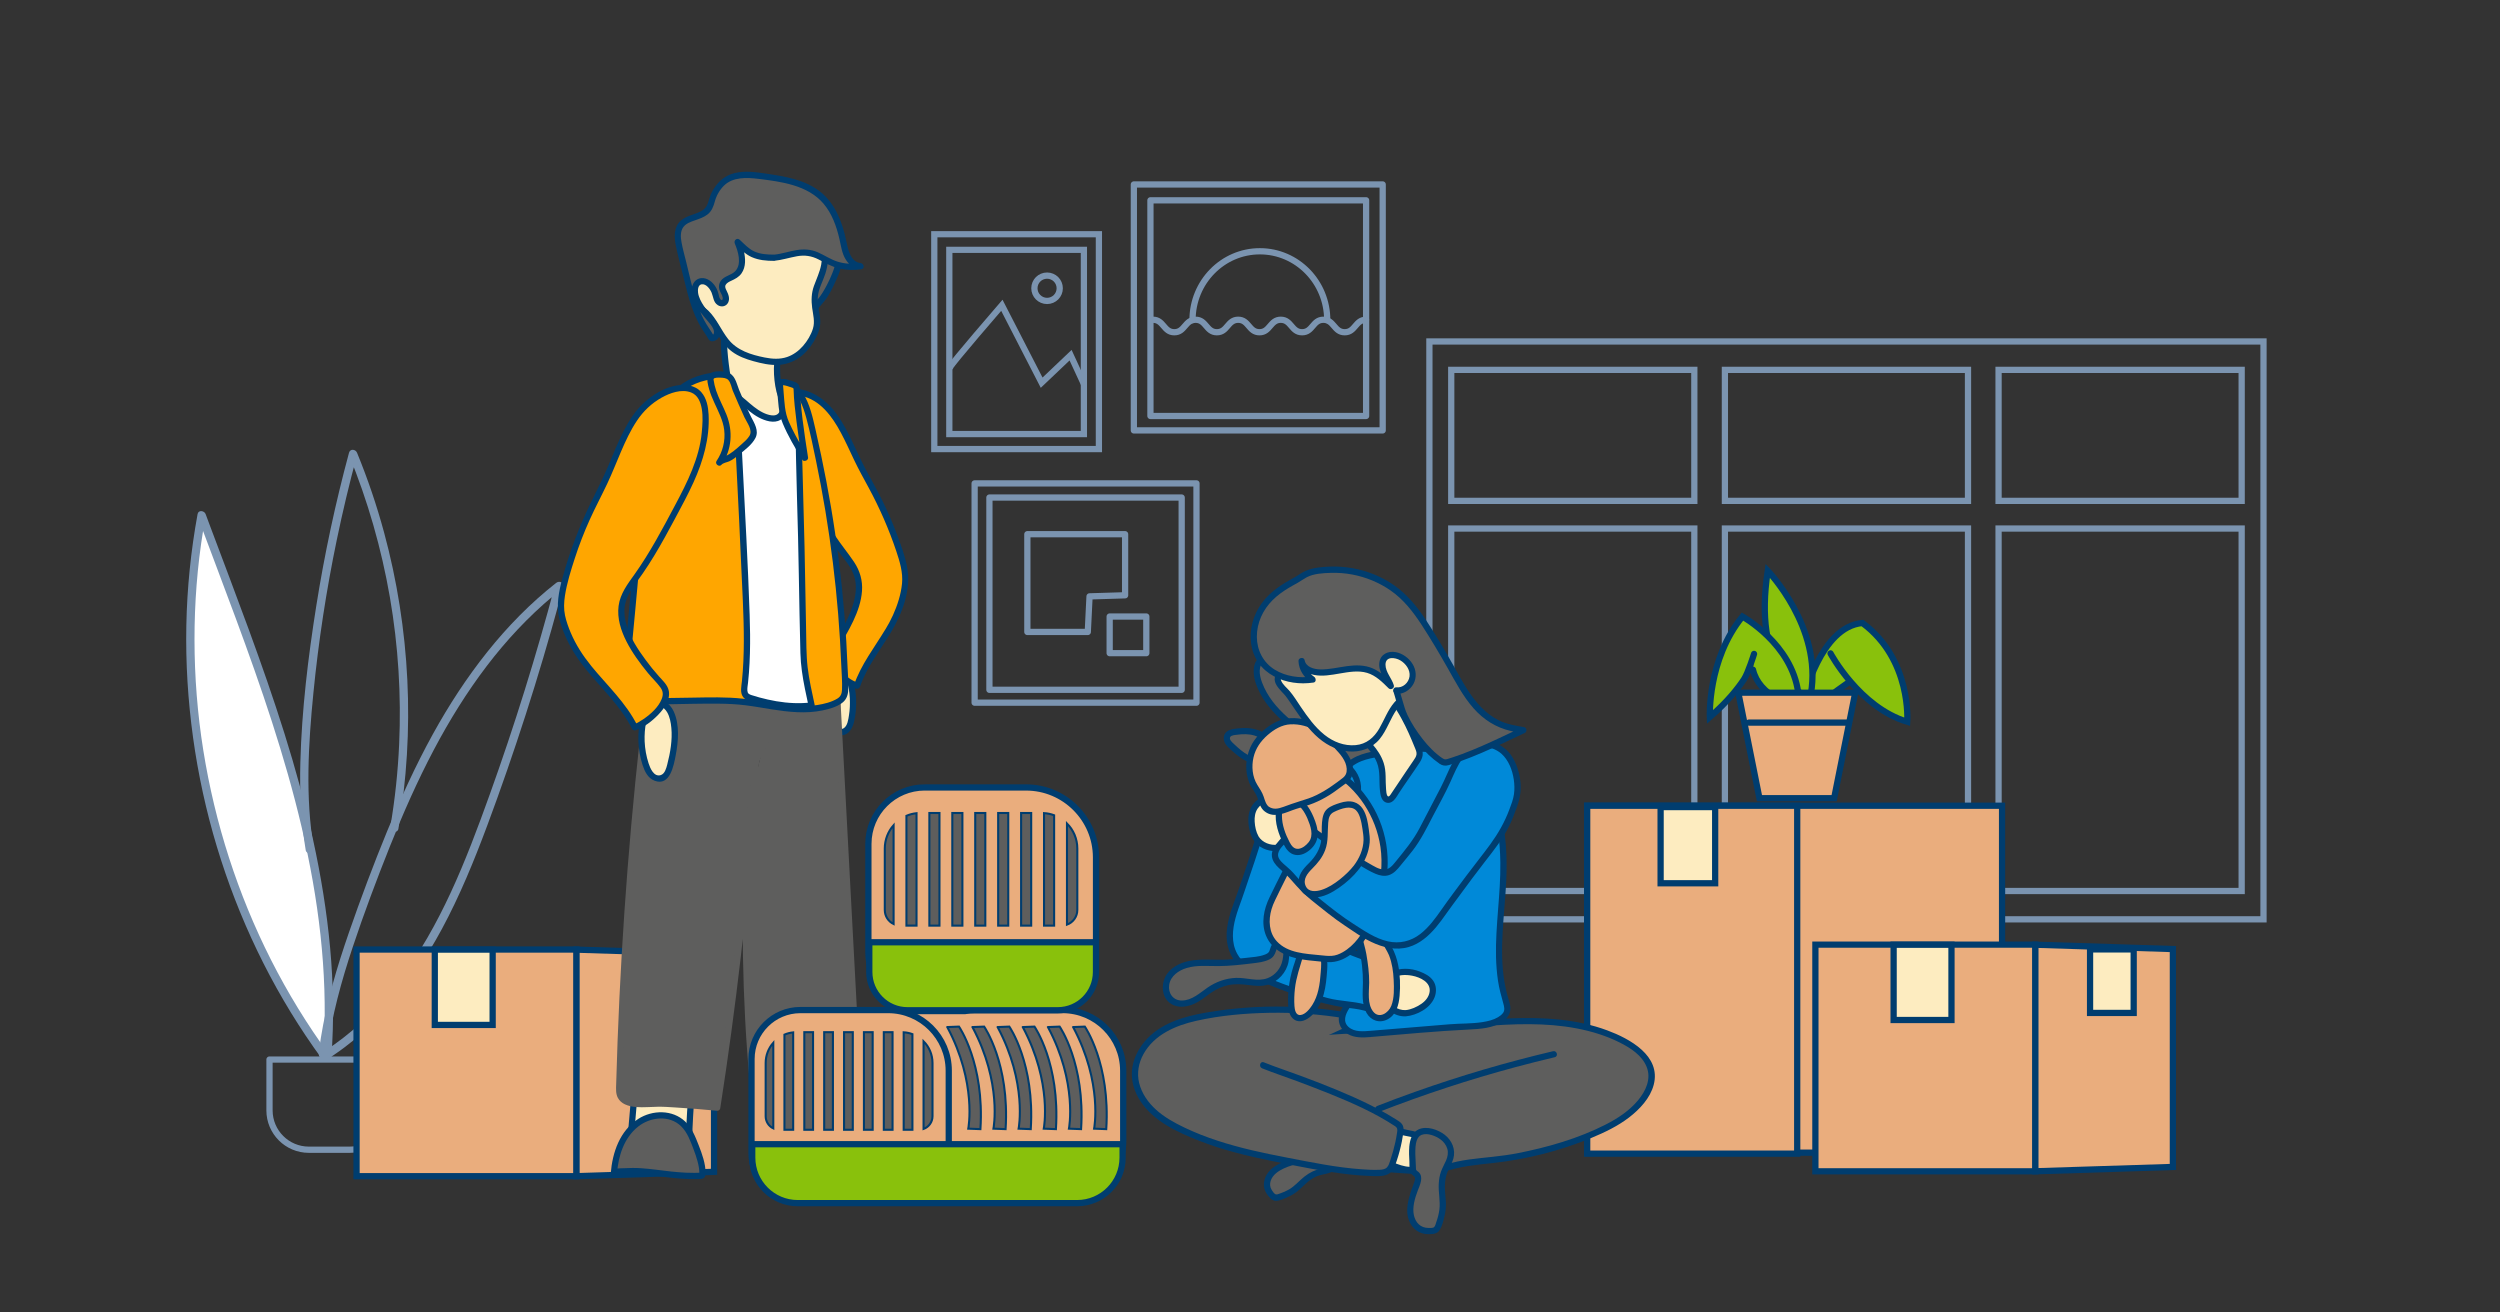 <?xml version="1.0" encoding="UTF-8"?> <svg xmlns="http://www.w3.org/2000/svg" id="Layer_1" data-name="Layer 1" viewBox="0 0 1200 630"><rect x="0" y="0" width="1200" height="630" fill="#333333" stroke="none"/><defs><style> .cls-1, .cls-2, .cls-3, .cls-4, .cls-5, .cls-6 { stroke-miterlimit: 10; } .cls-1, .cls-2, .cls-3, .cls-4, .cls-7, .cls-6 { stroke-linecap: round; stroke-width: 3px; } .cls-1, .cls-2, .cls-4, .cls-5, .cls-6 { stroke: #003d6f; } .cls-1, .cls-8 { fill: #eaad7d; } .cls-2, .cls-9 { fill: #fdecc0; } .cls-3, .cls-7 { stroke: #7b94b0; } .cls-3, .cls-7, .cls-6 { fill: none; } .cls-10 { fill: #0089d8; } .cls-10, .cls-11, .cls-8, .cls-12, .cls-9, .cls-13, .cls-14, .cls-15, .cls-16 { stroke-width: 0px; } .cls-4 { fill: #89c10c; } .cls-5, .cls-15 { fill: #5e5e5d; } .cls-11 { fill: #7b94b0; } .cls-7 { stroke-linejoin: round; } .cls-12 { fill: #fff; } .cls-13 { fill: #003d6f; } .cls-14 { fill: #ffa600; } .cls-16 { fill: #5e5f5f; } </style></defs><g><path class="cls-7" d="m129.35,508.59h57.42v24.39c0,10.43-8.47,18.89-18.89,18.89h-19.63c-10.43,0-18.89-8.47-18.89-18.89v-24.39h0Z"></path><g><path class="cls-12" d="m156.18,507.15c-53.95-73.73-75.96-170.02-59.43-259.87,15.65,42.05,32.27,83.84,44.29,127.07,12.01,43.23,19.37,88.23,16.02,132.98-.77-1.29-1.55-2.57-2.32-3.86"></path><path class="cls-11" d="m157.91,506.14c-10.49-14.35-19.79-29.55-27.83-45.41-7.99-15.77-14.71-32.16-20.14-48.98s-9.57-34.12-12.36-51.61c-2.8-17.51-4.2-35.26-4.22-52.99-.02-17.66,1.34-35.33,4.18-52.76.36-2.19.74-4.38,1.14-6.57h-3.86c6.11,16.4,12.35,32.75,18.42,49.17,6.06,16.41,11.95,32.89,17.32,49.54,5.39,16.71,10.27,33.59,14.27,50.68s7.1,34.17,8.99,51.51,2.55,34.74,1.65,52.12c-.11,2.16-.25,4.33-.41,6.49l3.73-1.01c-.77-1.29-1.55-2.57-2.32-3.86-1.33-2.2-4.79-.19-3.45,2.02.77,1.29,1.55,2.57,2.32,3.86,1.07,1.78,3.58.92,3.73-1.01,1.29-17.44.98-34.98-.61-52.39s-4.45-34.81-8.2-51.94c-3.76-17.15-8.44-34.08-13.69-50.83s-11.07-33.36-17.11-49.87-12.31-32.95-18.48-49.42c-.76-2.04-1.52-4.08-2.28-6.12-.62-1.66-3.47-2.13-3.86,0-3.24,17.66-5.05,35.57-5.4,53.52-.35,17.95.77,35.91,3.22,53.7,2.45,17.75,6.28,35.32,11.45,52.48,5.16,17.11,11.64,33.83,19.39,49.94,7.76,16.14,16.81,31.67,27.08,46.35,1.27,1.82,2.57,3.63,3.88,5.42.64.88,1.73,1.29,2.74.72.87-.49,1.35-1.87.72-2.74h0Z"></path></g><path class="cls-11" d="m157.07,504.58c2.21-17.04,6.81-33.68,12.23-49.95,5.44-16.32,11.5-32.46,17.88-48.43,6.31-15.81,13.19-31.41,21.15-46.46,7.4-14,15.76-27.51,25.36-40.11,9.31-12.22,19.86-23.55,31.65-33.42,1.47-1.23,2.96-2.44,4.47-3.62l-3.34-1.95c-4.51,16.97-9.38,33.85-14.6,50.61s-10.85,33.57-16.82,50.17c-5.73,15.96-11.66,31.87-18.81,47.26-6.79,14.62-14.7,28.78-24.42,41.68-9.01,11.94-19.66,22.83-31.94,31.41-.74.52-1.48,1.03-2.23,1.53-.35.23-.69.46-1.04.69,0,0-.6.32-.65.41-.16.28-.4-.28.14.1l.72.72-.11-.16.27,1.01c-.09.51-.34.88-.74,1.11h-1.06l.12.03-1.2-.92.08.1-.27-1.01.02.18c.1,1.08.85,2,2,2,1,0,2.1-.92,2-2-.19-2.04-2.26-2.99-3.9-1.68s-1.26,3.82.79,4.47,3.95-.96,5.54-2.04,3.3-2.29,4.91-3.5c6.52-4.89,12.58-10.35,18.16-16.28,11.39-12.11,20.8-25.99,28.68-40.61,8.6-15.95,15.47-32.78,21.8-49.74s12.75-35.48,18.52-53.43c5.77-17.95,11.13-36.03,16.07-54.23.62-2.26,1.22-4.53,1.83-6.8.56-2.09-1.86-3.11-3.34-1.95-12.29,9.65-23.27,20.87-33.02,33.07-9.88,12.36-18.53,25.65-26.17,39.5-8.32,15.07-15.45,30.76-21.99,46.68-6.58,16.04-12.69,32.31-18.36,48.69-5.7,16.46-10.69,33.24-13.44,50.46-.34,2.13-.64,4.27-.92,6.41-.14,1.07,1.02,2,2,2,1.2,0,1.86-.92,2-2h0Z"></path><path class="cls-11" d="m150.6,407.11c-4.11-24.64-2.6-49.84-.16-74.58,2.43-24.64,6.19-49.15,11.22-73.4,2.84-13.67,6.08-27.26,9.72-40.74h-3.86c9.01,21.99,15.59,44.96,19.64,68.38,4.01,23.24,5.49,46.92,4.43,70.47-.6,13.28-2,26.51-4.24,39.62-.18,1.06.28,2.15,1.4,2.46.96.26,2.28-.33,2.46-1.4,4.02-23.61,5.48-47.62,4.31-71.54-1.17-23.91-4.91-47.71-11.17-70.81-3.52-13-7.86-25.78-12.97-38.24-.7-1.71-3.3-2.08-3.86,0-6.54,24.24-11.8,48.81-15.73,73.61-3.92,24.72-6.94,49.79-7.62,74.82-.39,14.18.24,28.4,2.58,42.41.18,1.07,1.5,1.66,2.46,1.4,1.13-.31,1.58-1.39,1.4-2.46h0Z"></path></g><g><rect class="cls-1" x="171.14" y="455.77" width="105.6" height="108.8"></rect><polygon class="cls-1" points="276.74 564.57 342.74 562.48 342.74 457.91 276.74 455.83 276.74 564.57"></polygon><rect class="cls-2" x="208.7" y="455.82" width="27.77" height="36.14"></rect><rect class="cls-2" x="302.98" y="458.09" width="20.94" height="30.47"></rect></g><g><rect class="cls-3" x="686.11" y="163.9" width="400.37" height="277.39"></rect><g><rect class="cls-3" x="696.59" y="253.69" width="116.69" height="173.98"></rect><rect class="cls-3" x="696.59" y="177.53" width="116.69" height="62.88"></rect><rect class="cls-3" x="827.95" y="253.69" width="116.69" height="173.98"></rect><rect class="cls-3" x="827.95" y="177.53" width="116.69" height="62.88"></rect><rect class="cls-3" x="959.31" y="253.69" width="116.69" height="173.98"></rect><rect class="cls-3" x="959.31" y="177.53" width="116.69" height="62.88"></rect></g></g><g><rect class="cls-7" x="467.82" y="232.03" width="106.49" height="105.26"></rect><rect class="cls-7" x="474.92" y="238.82" width="92.29" height="92.29"></rect><rect class="cls-7" x="532.64" y="295.93" width="17.59" height="17.59"></rect><polygon class="cls-7" points="522.98 286.26 522.14 303.34 493.13 303.34 493.13 256.42 540.05 256.42 540.05 285.74 522.98 286.26"></polygon></g><g><rect class="cls-3" x="448.46" y="112.43" width="79.01" height="103.13"></rect><rect class="cls-3" x="455.67" y="119.92" width="64.6" height="88.44"></rect><path class="cls-3" d="m456.23,176.05c.35-1.39,24.66-29.52,24.66-29.52l19.1,37.16,13.89-13.2,6.25,13.54"></path><circle class="cls-3" cx="502.59" cy="138.37" r="6.08"></circle></g><g><g><rect class="cls-7" x="544.25" y="88.54" width="119.44" height="118.06"></rect><rect class="cls-7" x="552.21" y="96.15" width="103.52" height="103.52"></rect></g><path class="cls-7" d="m553.45,153.48c5.11,0,5.11,6,10.22,6s5.11-6,10.22-6,5.11,6,10.22,6,5.11-6,10.22-6,5.11,6,10.22,6,5.11-6,10.22-6,5.11,6,10.23,6,5.11-6,10.22-6,5.11,6,10.23,6,5.11-6,10.23-6"></path><path class="cls-7" d="m572.41,153.65c0-18.25,14.47-33.04,32.33-33.04s32.33,14.79,32.33,33.04"></path></g><g><g><path class="cls-9" d="m409.42,335.29c.17,3.4-.09,6.81-.77,10.05-.32,1.53-.75,3.08-1.63,4.29s-2.3,2.02-3.68,1.7c-2-.47-3.05-2.94-3.74-5.11-2.05-6.51-3.76-13.95-2.43-20.79,1.32-6.76,7.32-8.66,9.94-1.63,1.35,3.63,2.12,7.55,2.31,11.49Z"></path><path class="cls-13" d="m407.92,335.29c.11,2.68.02,5.37-.41,8.02-.33,2.01-.66,5.1-2.58,6.28-1.75,1.08-2.87-1.1-3.41-2.45-.85-2.14-1.43-4.45-1.97-6.68-1.15-4.72-1.89-9.81-.92-14.63.39-1.94,2.12-6.2,4.85-4.67,1.76.99,2.4,3.47,2.94,5.25.86,2.9,1.35,5.87,1.51,8.88.1,1.92,3.11,1.93,3,0-.18-3.27-.68-6.53-1.62-9.68-.71-2.37-1.58-4.94-3.6-6.53-3.49-2.75-7.54-.26-9.12,3.3-2.4,5.38-1.43,12.23-.19,17.78.65,2.9,1.39,5.91,2.58,8.64.94,2.14,2.67,4.25,5.23,4.1,3.31-.19,5.01-3.47,5.71-6.31.9-3.67,1.17-7.52,1.01-11.29-.08-1.92-3.08-1.93-3,0Z"></path></g><g><path class="cls-14" d="m426.29,302.86c.55-.92,1.1-1.86,1.62-2.82,3.16-5.74,5.47-12.3,6.44-19.03.92-6.46-1.51-13.34-3.58-19.39-2.29-6.73-5-13.29-8.08-19.62-2.48-5.09-5.2-10.02-7.91-14.96-5.1-9.26-9.32-21.38-15.88-29.4-4.19-5.12-11.64-9.98-17.94-9.27-8.62.96-7.36,11.68-6.19,18.99,1.88,11.72,7.83,22.1,13.64,32.13,5.27,9.09,10.56,18.22,16.84,26.47,2.23,2.93,4.64,5.83,5.94,9.4,2.72,7.42.08,15.79-3.27,22.72-2.15,4.44-4.6,8.68-7.32,12.69-.93,1.36-1.92,2.81-2,4.54-.24,5.81,8.4,12.53,12.8,13.86,3.42-10.13,9.65-17.56,14.88-26.29Z"></path><path class="cls-13" d="m427.58,303.62c5.53-9.28,9.95-20.58,7.83-31.51-1.06-5.47-3.07-10.82-5.03-16.01-2.01-5.35-4.29-10.6-6.82-15.73-2.58-5.23-5.49-10.29-8.22-15.44-2.32-4.4-4.32-8.95-6.48-13.43-4.18-8.69-9.05-17.6-17.91-22.26-3.73-1.96-8.51-3.38-12.62-1.78-3.17,1.23-4.94,4.12-5.54,7.36-.66,3.56-.3,7.19.2,10.74.7,5.03,1.97,9.89,3.84,14.61,4.05,10.25,9.99,19.78,15.63,29.21,2.92,4.89,5.96,9.71,9.28,14.34,3.09,4.31,7.14,8.4,8.51,13.66,1.35,5.19.12,10.67-1.74,15.57-1.93,5.11-4.67,9.98-7.59,14.57-1.38,2.17-3.32,4.33-3.74,6.94-.3,1.85.22,3.69,1.03,5.34,1.78,3.59,5.08,6.51,8.4,8.65,1.36.88,2.82,1.65,4.38,2.14.81.25,1.59-.3,1.85-1.05,3.27-9.53,9.6-17.4,14.73-25.94,1-1.66-1.59-3.17-2.59-1.51-5.28,8.78-11.67,16.85-15.03,26.65l1.85-1.05c-3.21-1.01-6.17-3.4-8.42-5.82-1.19-1.28-2.34-2.77-2.92-4.44-.74-2.13,0-3.78,1.2-5.59,2.96-4.41,5.66-8.98,7.92-13.79,2.13-4.53,3.82-9.34,4.18-14.36.36-5.01-.99-9.71-3.77-13.87-2.93-4.37-6.31-8.42-9.21-12.82-5.85-8.88-11.29-18.16-16.28-27.55-4.5-8.46-7.93-17.32-8.86-26.92-.29-3.04-.53-6.56.79-9.41,1.45-3.14,4.88-3.75,8.03-3.13,9.23,1.83,15.09,10.05,19.22,17.82,2.27,4.27,4.25,8.69,6.33,13.06,2.15,4.52,4.59,8.86,6.97,13.27,5.27,9.78,9.69,19.85,13.22,30.38,1.67,4.99,3.29,10.26,2.77,15.59-.51,5.2-2.21,10.47-4.36,15.21-1.06,2.33-2.29,4.57-3.6,6.76-.99,1.66,1.6,3.17,2.59,1.51Z"></path></g></g><g><path class="cls-9" d="m392.92,529.05c.51,5.42.57,10.88.17,16.3-7.04,1.2-14.17,1.84-21.3,1.92-.25,0-.53,0-.73-.17-.18-.15-.23-.4-.27-.63-1.03-5.47-1.74-11.01-2.1-16.56-.09-1.43.08-3.25,1.43-3.72.39-.14.82-.12,1.23-.1,6.01.24,12.01.48,18.02.72,1.24.05,2.81.36,3.05,1.58"></path><path class="cls-13" d="m391.42,529.05c.5,5.42.55,10.87.17,16.3l1.1-1.45c-4.17.7-8.37,1.21-12.59,1.52-2.06.15-4.12.25-6.18.31-.48.01-.95.02-1.43.03-.05,0-.71,0-.71,0l.22.15c.23.23.29.21.18-.08.1-.37-.22-1.23-.3-1.64-.1-.55-.19-1.1-.28-1.65-.68-4.17-1.22-8.41-1.43-12.64-.03-.58-.1-1.27.12-1.82.31-.8,1.29-.49,2.02-.46,2.11.08,4.22.17,6.33.25,2.43.1,4.87.19,7.3.29,1.14.05,2.27.07,3.41.14.39.02,1.47.02,1.6.48.55,1.85,3.44,1.06,2.89-.8s-2.39-2.51-4.21-2.67c-2.52-.21-5.07-.21-7.6-.31-2.76-.11-5.52-.22-8.28-.33-2.03-.08-4.58-.57-5.86,1.44-1.14,1.8-.73,4.17-.57,6.16.22,2.59.51,5.18.86,7.75.16,1.18.34,2.36.53,3.54.2,1.25.24,2.85.82,3.99.45.89,1.28,1.16,2.21,1.2,1.34.06,2.71-.05,4.04-.11,5.92-.24,11.82-.88,17.66-1.87.67-.11,1.06-.83,1.1-1.45.38-5.43.32-10.88-.17-16.3-.17-1.91-3.18-1.93-3,0h0Z"></path></g><g><path class="cls-9" d="m331.17,545.42c-9.2-2.34-18.86-2.84-28.25-1.47.7-8.09,1.4-16.18,2.09-24.27.04-.41.11-.88.47-1.08.24-.13.54-.09.81-.05,6.47,1.02,12.99,2.4,19.51,3.09,1.49.16,4.04-.33,5.17.89,1.72,1.86.48,6.69.49,8.98,0,1.31-1.06,13.72-.29,13.92Z"></path><path class="cls-13" d="m331.57,543.97c-9.51-2.39-19.34-2.86-29.04-1.47l1.9,1.45c.58-6.77,1.17-13.54,1.75-20.31.07-.83.14-1.65.21-2.48.02-.21-.02-1.35.13-1.49-.44.39.16.4.35.48.7.28,1.68.28,2.43.41.97.17,1.95.34,2.92.51,3.33.58,6.66,1.17,10.01,1.63,1.37.19,2.76.43,4.14.47.96.03,2.56-.31,3.39.29.62.44.6,1.57.62,2.24.02,1.16-.11,2.31-.23,3.46-.3,2.78-.38,5.61-.55,8.4-.11,1.88-.22,3.76-.21,5.64,0,1.06-.15,2.95,1.02,3.52,1.73.83,3.26-1.75,1.51-2.59.07.03.66.63.54.63-.06,0,0-.49-.01,0,0-.24-.04-.48-.05-.72-.03-.75-.01-1.49,0-2.24.05-1.88.16-3.76.28-5.64.09-1.41.21-2.83.26-4.24.07-1.86.38-3.69.43-5.55.06-2.25-.37-4.85-2.72-5.77-1.16-.45-2.43-.41-3.65-.41-1.58,0-3.15-.25-4.71-.47-3.59-.51-7.16-1.16-10.74-1.78-1.72-.3-3.52-.76-5.26-.87-1.56-.1-2.53.79-2.74,2.31-.56,4.03-.71,8.15-1.06,12.2-.36,4.13-.71,8.26-1.07,12.38-.09,1.08,1.03,1.57,1.9,1.45,9.14-1.31,18.5-.78,27.45,1.47,1.87.47,2.67-2.42.8-2.89Z"></path></g><g><path class="cls-15" d="m367.96,351.37c1.01,3.73-2.14,7.13-3.81,10.61-1.6,3.34-1.87,7.14-2.13,10.84-3.68,53.17-9.62,106.18-17.82,158.85-8.85-.89-17.72-1.53-26.6-1.92-6.91-.3-20.71,2.72-20.46-6.9.85-32.44,2.47-64.86,4.88-97.23,1.22-16.41,2.64-32.81,4.26-49.18.81-8.19,1.67-16.37,2.58-24.55.59-5.29-.82-16.32,3.64-19.89,2.24-1.79,5.16-2.45,7.98-2.98,13.8-2.64,27.9-3.72,41.95-3.23,7.02.24,14.03.87,20.98,1.89,3.73.55,14.95.25,17.08,3.35,1.17,1.7,1.31,3.87,1.42,5.93,3.28,61.6,6.55,123.21,9.83,184.81.13,2.39.17,5.04-1.36,6.88-1.16,1.39-2.99,2-4.73,2.48-13,3.6-27.01,3.45-39.93-.43-1.03-.31-2.1-.68-2.78-1.51-.67-.83-.81-1.95-.92-3-2.91-26.88-6.86-87.02-1.15-145.66"></path><path class="cls-15" d="m366.51,351.77c.55,2.36-.86,4.56-2.01,6.5-1.33,2.25-2.49,4.5-3.07,7.07s-.76,5.31-.94,7.97c-.21,3.05-.43,6.09-.66,9.13-.9,12.09-1.92,24.18-3.05,36.26-2.26,24.07-4.99,48.09-8.18,72.05-1.8,13.52-3.76,27.03-5.85,40.51l1.45-1.1c-11.02-1.1-22.14-2.16-33.22-1.76-3.13.11-6.84.39-9.75-1.02-1.15-.55-2.04-1.41-2.38-2.66-.26-.95-.2-1.9-.17-2.87.04-1.66.09-3.31.14-4.97.78-26.73,2.08-53.44,3.92-80.12,1.83-26.62,4.19-53.2,7.08-79.72.28-2.55.65-5.09.72-7.65.06-2.05.04-4.1.11-6.15.13-3.37.18-8.3,3.29-10.43,2.31-1.58,5.22-2.03,7.91-2.53,3.2-.6,6.42-1.11,9.65-1.53,6.49-.85,13.02-1.35,19.56-1.52s13.15,0,19.7.52c5.24.41,10.43,1.36,15.67,1.68,3.7.23,7.69.21,11.22,1.47,1.92.69,2.41,2.11,2.65,4.18.37,3.17.38,6.4.55,9.59,1.43,26.82,2.85,53.63,4.28,80.45,1.42,26.73,2.84,53.47,4.26,80.2.18,3.32.35,6.64.53,9.96.16,3.03.56,6.14.38,9.17-.07,1.22-.34,2.5-1.22,3.41-.9.94-2.22,1.35-3.43,1.71-2.92.85-5.91,1.47-8.91,1.91-6.15.91-12.45.97-18.62.25-3.14-.36-6.25-.96-9.31-1.75-1.21-.31-2.53-.58-3.68-1.09-1.37-.6-1.48-1.83-1.62-3.17-1.89-17.51-2.94-35.13-3.53-52.74-.83-24.51-.66-49.09.91-73.57.41-6.31.91-12.62,1.52-18.91.19-1.92-2.82-1.91-3,0-2.53,26.08-3.24,52.31-2.79,78.5.35,20.06,1.35,40.12,3.23,60.1.16,1.75.34,3.49.52,5.24.23,2.22.21,4.82,2.06,6.38.96.81,2.19,1.19,3.38,1.54,1.62.47,3.25.89,4.9,1.25,3.12.68,6.3,1.15,9.48,1.43,6.25.54,12.54.26,18.73-.78,3.02-.51,6.17-1.09,9.04-2.19,2.6-.99,4.55-2.81,5.12-5.61.6-2.95.12-6.12-.03-9.09-.19-3.49-.37-6.97-.56-10.46-.37-6.89-.73-13.78-1.1-20.67-.74-13.87-1.47-27.73-2.21-41.6-1.47-27.73-2.95-55.46-4.42-83.19-.37-6.97-.74-13.95-1.11-20.92-.16-2.92.02-6.18-1.15-8.92-.76-1.78-2.01-2.76-3.79-3.42-3.74-1.39-8.04-1.4-11.98-1.64-5.4-.33-10.86-1.32-16.42-1.74-13.38-1.01-26.84-.59-40.13,1.22-3.36.46-6.71,1-10.04,1.64-2.79.54-5.67,1.2-8.01,2.89-3.49,2.51-4.1,7.18-4.36,11.17-.14,2.16-.14,4.32-.17,6.48-.04,2.35-.27,4.64-.53,6.98-.75,6.79-1.46,13.58-2.13,20.38-1.38,13.89-2.62,27.79-3.72,41.71-2.16,27.5-3.76,55.03-4.79,82.59-.26,6.87-.48,13.73-.67,20.6-.06,2.23-.27,4.5.79,6.55.73,1.41,1.98,2.49,3.41,3.16,3.31,1.55,7.23,1.46,10.8,1.34,1.75-.06,3.49-.17,5.24-.19,2.77-.03,5.55.2,8.31.36,6.66.39,13.31.92,19.94,1.58.59.06,1.35-.5,1.45-1.1,3.76-24.18,7.06-48.44,9.87-72.75s5.15-48.57,7.01-72.92c.26-3.37.51-6.75.75-10.12.23-3.23.29-6.53.95-9.7.62-3.01,2.1-5.37,3.57-8,1.32-2.37,2.25-4.87,1.61-7.6-.44-1.88-3.33-1.08-2.89.8h0Z"></path></g><g><path class="cls-16" d="m384.34,562.51c4.12-2.89,5.73-3.94,10.87-2.95,3.31.64,5.82,2,8.88,3.21,6.12,2.43,13.29,1.37,19.56.14,3.42-.67,15.01-2.32,10.19-8.75-.49-.65-1.2-1.1-1.91-1.51-7.81-4.58-16.65-7.35-24.06-12.55-1.56-1.09-3.07-2.3-4.85-3-1.4-.55-2.91-.76-4.41-.84-8.68-.5-17.25,2.96-25.92,2.31-1.49-.11-3.01-.34-4.44.07-6.07,1.75-4.2,14.69-3.97,19.2.06,1.24.15,2.49.59,3.65.76,2.01,2.56,2.97,4.58,3.34,1.59.29,3.22-.06,4.83-.05,3.59.03,7-.15,10.05-2.28Z"></path><path class="cls-13" d="m385.05,563.74c2.09-1.47,4.2-3.1,6.87-3.12,3.46-.02,6.71,1.38,9.83,2.71,3.42,1.46,6.81,2.29,10.54,2.33s7.18-.51,10.7-1.17,7.68-1.16,10.79-3.25c1.53-1.03,2.74-2.55,2.62-4.48-.18-2.92-2.56-4.66-4.89-5.97-6.38-3.57-13.31-6.06-19.61-9.77-3.14-1.85-5.98-4.64-9.56-5.62-3.6-.98-7.58-.65-11.24-.18s-7.55,1.29-11.35,1.72c-1.89.22-3.79.34-5.69.29s-3.7-.41-5.54-.09c-4.77.85-5.83,6.29-6.06,10.35-.13,2.28-.02,4.57.14,6.84.17,2.31.07,4.89.75,7.1.93,3.04,3.7,4.65,6.75,4.91,1.78.15,3.63-.11,5.41-.13,1.66-.02,3.33-.13,4.95-.5s3.19-1.04,4.58-1.98c1.51-1.01.09-3.47-1.43-2.45-2.71,1.82-5.74,2.08-8.92,2.09-2.61,0-6.36.9-8.13-1.67-1.2-1.74-.91-4.58-1.06-6.65-.15-1.95-.27-3.91-.25-5.87.03-2.88.08-8.59,3.81-9.28,1.62-.3,3.38.11,5,.15,1.82.05,3.65-.06,5.46-.26,3.4-.38,6.76-1.03,10.13-1.54s6.91-.91,10.31-.46c3.57.48,6.09,2.89,9.01,4.75,5.62,3.57,11.87,5.98,17.8,8.95,1.37.69,2.73,1.4,4.06,2.17,1.13.65,2.19,1.37,2.61,2.67s-.46,2.09-1.55,2.73c-2.87,1.68-6.45,2.08-9.66,2.68-3.63.69-7.33,1.21-11.03,1.04s-7.03-1.52-10.5-2.96c-2.99-1.24-6.4-2.31-9.68-2-2.84.27-5.12,1.87-7.4,3.46-1.48,1.04-.07,3.5,1.43,2.45Z"></path></g><g><path class="cls-15" d="m294.67,563.17c.08-1.06,9.47-1.08,10.49-1.05,3.58.08,7.14.52,10.68.96,6.84.84,13.69,1.69,20.56,1.29.21-.01.44-.03.59-.17.19-.17.21-.46.22-.72.08-5.19-2.45-11.33-4.38-16.12-1.21-2.99-2.75-5.92-5.12-8.1-4.16-3.84-10.52-4.82-15.92-3.11-5.4,1.72-9.83,5.85-12.62,10.78-2.8,4.93-4.07,10.59-4.5,16.24Z"></path><path class="cls-13" d="m296.11,563.57c-.08.35-.43.68-.51.66.12.03.46-.12.59-.15.49-.1.98-.16,1.47-.2,1.36-.13,2.73-.19,4.09-.22,3.09-.08,6.16.05,9.24.36,5.29.54,10.54,1.35,15.85,1.73,2.61.19,5.22.28,7.84.2.95-.03,2.24.11,3.06-.45.89-.6.98-1.61.96-2.6-.09-4.53-1.67-8.94-3.3-13.11-1.6-4.09-3.23-8.35-6.49-11.44-6.1-5.8-15.73-5.66-22.56-1.27-8.84,5.69-12.39,16.07-13.19,26.1-.15,1.92,2.85,1.91,3,0,.66-8.34,3.35-17,10.13-22.4,5.83-4.64,14.97-5.72,20.65-.17,3.01,2.95,4.47,7.11,5.94,10.96.75,1.96,1.44,3.95,1.97,5.98.27,1.03.5,2.07.66,3.12.06.41.1.82.13,1.23.02.27.04.53.04.8.02.5-.29.97.35.48.7-.54.18-.24-.14-.28-.29-.04-.68.03-.98.04-.57.02-1.14.03-1.71.03-1.31,0-2.61-.02-3.92-.08-2.37-.11-4.74-.31-7.1-.56-4.87-.52-9.72-1.29-14.6-1.6-2.63-.17-5.27-.13-7.9,0-1.64.09-5.95-.16-6.47,2.04-.44,1.88,2.45,2.68,2.89.8Z"></path></g><g><path class="cls-14" d="m324.99,188.08c12.2-11.3,29.56-8.29,44.29-5.54,3.46.65,9.15.91,11.89,3.33,5.53,4.87,7.6,15.4,9.16,22.18,6.1,26.49,10.41,53.38,12.92,80.44,1.24,13.35,1.96,26.73,2.39,40.14.17,5.51-.4,7.23-5.93,9.36-5.66,2.18-11.91,2.66-17.92,2.32-8.9-.51-17.61-2.72-26.48-3.58-6.47-.63-12.99-.53-19.49-.43-10.99.17-21.99.34-32.98.51-.72.01-1.48.01-2.09-.36-1.2-.74-1.21-2.45-1.08-3.85,2.46-26.11,4.93-52.23,7.39-78.34.73-7.74,1.46-15.48,2.65-23.17,1.21-7.8,2.89-15.53,5.02-23.14,2.04-7.27,4.71-14.74,10.25-19.87Z"></path><path class="cls-13" d="m326.05,189.14c9.78-8.94,23.53-8.38,35.78-6.41,2.9.47,5.78,1.08,8.69,1.51s5.86.63,8.4,1.92c2.37,1.21,3.91,3.79,5.07,6.08,1.33,2.65,2.24,5.49,3.02,8.34,1.84,6.75,3.23,13.65,4.66,20.5,1.67,8.05,3.18,16.13,4.53,24.24,2.71,16.36,4.77,32.83,6.11,49.36.68,8.33,1.17,16.67,1.52,25.02.16,3.74.49,7.55.34,11.3-.08,1.86-.55,3.28-2.19,4.29-2.86,1.76-6.4,2.59-9.67,3.12-3.85.62-7.8.62-11.69.33-8.02-.59-15.88-2.46-23.87-3.35-8.18-.92-16.44-.65-24.66-.52s-16.82.26-25.24.39c-1.08.02-2.17.03-3.25.05-.58,0-1.75.23-2.2-.26-.37-.41-.29-1.28-.27-1.78.04-.97.17-1.93.26-2.9.4-4.21.8-8.43,1.19-12.64.79-8.35,1.57-16.69,2.36-25.04,1.57-16.67,2.96-33.38,4.78-50.03.89-8.14,2.12-16.23,3.92-24.22,1.6-7.13,3.29-14.6,6.56-21.18,1.5-3.02,3.39-5.78,5.85-8.1,1.41-1.33-.72-3.45-2.12-2.12-5.26,4.96-8.04,11.78-10.07,18.58-2.4,8.05-4.21,16.31-5.51,24.61-1.33,8.47-2.11,17-2.92,25.53-.83,8.76-1.65,17.52-2.48,26.28-.83,8.76-1.65,17.52-2.48,26.28-.41,4.38-.83,8.76-1.24,13.14-.21,2.23-.42,4.46-.63,6.69-.18,1.91-.55,3.89-.47,5.81.07,1.55.59,3.1,2.03,3.88,1.57.86,3.73.47,5.44.45,4.41-.07,8.83-.14,13.24-.2,8.75-.13,17.51-.41,26.26-.32,4.29.04,8.57.25,12.83.78s8.39,1.3,12.58,1.96c8.06,1.27,16.3,2.17,24.38.48,3.11-.65,6.62-1.61,9.22-3.51,1.88-1.37,2.75-3.24,2.98-5.52.37-3.61-.08-7.38-.22-10.99-.18-4.38-.39-8.76-.65-13.14-1.03-17.3-2.82-34.55-5.33-51.7-2.45-16.77-5.68-33.39-9.44-49.92-1.35-5.92-2.72-12.15-5.95-17.38-1.52-2.46-3.43-4.61-6.15-5.71s-5.85-1.38-8.81-1.86c-12.71-2.04-26.1-5.08-38.43.37-3.02,1.33-5.75,3.19-8.18,5.42-1.43,1.31.7,3.42,2.12,2.12Z"></path></g><g><path class="cls-9" d="m307.93,355.88c.16,3.87.87,7.72,2.09,11.34.58,1.71,1.3,3.43,2.56,4.72s3.17,2.08,4.91,1.57c2.51-.73,3.6-3.63,4.24-6.17,1.92-7.59,3.3-16.21.84-23.85-2.43-7.55-10.35-9.13-12.94-.89-1.34,4.25-1.89,8.78-1.7,13.27Z"></path><path class="cls-13" d="m306.43,355.88c.18,3.83.81,7.65,2,11.31,1.02,3.14,2.55,6.36,5.85,7.59,7.32,2.71,9.14-7.39,10.06-12.22,1.29-6.77,1.97-14.6-.95-21.07-1.81-4.02-6.32-7.39-10.76-5.18-2.63,1.31-3.94,4.11-4.71,6.79-1.19,4.14-1.64,8.49-1.49,12.79.07,1.92,3.07,1.93,3,0-.11-3.12.09-6.24.72-9.3.47-2.29.99-5.01,2.69-6.75,2.53-2.59,5.87-.57,7.39,2.04,1.29,2.22,1.79,4.98,2.02,7.5.27,2.92.15,5.86-.22,8.76-.37,2.97-1,5.91-1.75,8.81-.46,1.79-1.15,4.52-3.19,5.12-3.24.96-5.02-3.36-5.77-5.68-1.11-3.41-1.73-6.93-1.89-10.51-.09-1.92-3.09-1.93-3,0Z"></path></g><g><path class="cls-14" d="m282.71,320.68c-.81-1-1.61-2.01-2.39-3.05-4.68-6.21-8.38-13.44-10.35-20.99-1.89-7.24.48-15.3,2.47-22.37,2.21-7.86,4.96-15.58,8.22-23.07,2.62-6.02,5.57-11.89,8.52-17.76,5.53-11.01,9.62-25.19,17.16-34.93,4.82-6.23,13.85-12.46,22.02-12.27,11.17.26,10.73,12.56,10.03,20.97-1.14,13.49-7.63,25.86-13.99,37.81-5.77,10.84-11.56,21.72-18.73,31.69-2.55,3.55-5.31,7.07-6.6,11.25-2.68,8.69,1.62,17.94,6.69,25.49,3.25,4.83,6.86,9.41,10.79,13.7,1.34,1.46,2.78,3.01,3.06,4.97.95,6.57-9.41,15.05-14.91,16.98-5.5-11.17-14.31-19-21.99-28.42Z"></path><path class="cls-13" d="m283.77,319.62c-3.95-4.86-7.37-10.13-9.82-15.91-1.13-2.67-2.13-5.48-2.74-8.31-.66-3.06-.52-6.29-.05-9.37.93-6.14,2.86-12.22,4.77-18.11,2.05-6.32,4.45-12.52,7.19-18.58,2.63-5.81,5.64-11.43,8.36-17.2,2.37-5.02,4.38-10.2,6.57-15.29,2.2-5.13,4.57-10.25,7.67-14.9s7.04-8.38,11.83-11.07c4.05-2.28,9.59-4.29,14.19-2.49,3.28,1.28,4.58,4.68,5.12,7.9.62,3.73.33,7.65-.03,11.4-.57,6.13-2.34,12.1-4.6,17.8-2.32,5.85-5.24,11.46-8.19,17.01-3.01,5.68-6.03,11.37-9.22,16.95-3.16,5.53-6.5,10.97-10.19,16.15-3.36,4.72-6.94,9.33-7.71,15.25-.77,5.93,1.11,11.81,3.77,17.04,2.76,5.43,6.45,10.41,10.28,15.12,1.95,2.39,4.28,4.55,6.08,7.04,1.27,1.74,1.34,3.51.56,5.47-1.57,3.97-5.27,7.26-8.71,9.62-1.44.99-2.97,1.93-4.62,2.52l1.69.69c-5.47-10.99-14.55-19.34-22.22-28.73-1.22-1.49-3.33.64-2.12,2.12,7.52,9.19,16.4,17.35,21.76,28.12.27.55,1.11.9,1.69.69,4.12-1.49,7.87-4.36,10.88-7.49,2.8-2.92,5.82-7.04,5.08-11.33-.51-2.93-2.95-5.04-4.83-7.16-2.2-2.48-4.3-5.06-6.26-7.73-3.76-5.1-7.39-10.57-9.2-16.7-.84-2.87-1.27-5.89-.89-8.88s1.75-5.94,3.43-8.56,3.54-4.98,5.27-7.5c1.94-2.81,3.78-5.69,5.55-8.62,3.47-5.72,6.66-11.6,9.81-17.49,3.11-5.83,6.28-11.65,9.01-17.67,4.6-10.16,7.77-21.13,7.2-32.38-.19-3.79-.93-7.84-3.5-10.79-3.09-3.54-8.09-3.94-12.44-3.1-5.64,1.09-10.85,4.33-15.05,8.15s-7.17,8.54-9.71,13.48c-2.7,5.23-4.89,10.71-7.16,16.14-2.44,5.83-5.26,11.43-8.04,17.09-5.96,12.14-10.8,24.63-14.31,37.7-1.66,6.18-3.02,12.79-1.46,19.13,1.51,6.1,4.23,11.98,7.59,17.28,1.69,2.67,3.6,5.18,5.59,7.63,1.22,1.5,3.33-.63,2.12-2.12Z"></path></g><g><path class="cls-1" d="m510.04,484.83h-42.11c-1.64,0-3.25.17-4.79.49h-65.56c-3,0-5.44,2.43-5.44,5.44v54.64c0,3,2.43,5.44,5.44,5.44h46.89v2.64c0,12.89,10.45,23.33,23.33,23.33h42.24c16.07,0,29.1-13.03,29.1-29.1v-33.78c0-16.07-13.03-29.1-29.1-29.1Z"></path><path class="cls-1" d="m384.19,484.83h42.11c16.06,0,29.1,13.04,29.1,29.1v33.78c0,16.06-13.04,29.1-29.1,29.1h-42.24c-12.88,0-23.33-10.46-23.33-23.33v-45.18c0-12.95,10.51-23.47,23.47-23.47Z"></path><path class="cls-4" d="m361.08,549.22h177.77v6.45c0,12.05-9.78,21.84-21.84,21.84h-134.1c-12.05,0-21.84-9.78-21.84-21.84v-6.45h0Z"></path><g><path class="cls-5" d="m443.31,499.83v42.06c2.5-.91,4.29-3.3,4.29-6.12v-25.53c0-4.07-1.64-7.75-4.29-10.42Z"></path><rect class="cls-5" x="424.23" y="495.45" width="4.19" height="46.84"></rect><rect class="cls-5" x="414.69" y="495.45" width="4.19" height="46.84"></rect><rect class="cls-5" x="405.15" y="495.45" width="4.19" height="46.84"></rect><rect class="cls-5" x="386.07" y="495.45" width="4.19" height="46.84"></rect><path class="cls-5" d="m433.77,495.5v46.79h4.19v-45.9c-1.32-.49-2.73-.8-4.19-.89Z"></path><path class="cls-5" d="m367.52,510.25v25.53c0,2.57,1.49,4.79,3.66,5.85v-41.09c-2.27,2.6-3.66,5.99-3.66,9.72Z"></path><rect class="cls-5" x="395.61" y="495.45" width="4.19" height="46.84"></rect><path class="cls-5" d="m376.53,496.63v45.66h4.19v-46.75c-1.47.16-2.88.53-4.19,1.09Z"></path></g><path class="cls-5" d="m454.72,492.99l5.59-.22s12.3,17.67,10.29,49.21l-5.82-.22s4.25-21.92-10.07-48.76Z"></path><path class="cls-5" d="m466.8,492.99l5.59-.22s12.3,17.67,10.29,49.21l-5.82-.22s4.25-21.92-10.07-48.76Z"></path><path class="cls-5" d="m478.88,492.99l5.59-.22s12.3,17.67,10.29,49.21l-5.82-.22s4.25-21.92-10.07-48.76Z"></path><path class="cls-5" d="m490.96,492.99l5.59-.22s12.3,17.67,10.29,49.21l-5.82-.22s4.25-21.92-10.07-48.76Z"></path><path class="cls-5" d="m503.04,492.99l5.59-.22s12.3,17.67,10.29,49.21l-5.82-.22s4.25-21.92-10.07-48.76Z"></path><path class="cls-5" d="m515.12,492.99l5.59-.22s12.3,17.67,10.29,49.21l-5.82-.22s4.25-21.92-10.07-48.76Z"></path></g><g><path class="cls-1" d="m443.92,377.98h48.59c18.53,0,33.58,15.05,33.58,33.58v38.98c0,18.53-15.05,33.58-33.58,33.58h-48.75c-14.86,0-26.93-12.07-26.93-26.93v-52.14c0-14.95,12.13-27.08,27.08-27.08Z"></path><path class="cls-4" d="m417.26,452.29h108.81v14.29c0,10.13-8.22,18.35-18.35,18.35h-72.11c-10.13,0-18.35-8.22-18.35-18.35v-14.29h0Z"></path><g><path class="cls-5" d="m512.15,395.29v48.54c2.89-1.05,4.96-3.81,4.96-7.06v-29.46c0-4.69-1.89-8.94-4.96-12.03Z"></path><rect class="cls-5" x="490.13" y="390.24" width="4.84" height="54.06"></rect><rect class="cls-5" x="479.12" y="390.24" width="4.84" height="54.06"></rect><rect class="cls-5" x="468.11" y="390.24" width="4.84" height="54.06"></rect><rect class="cls-5" x="446.1" y="390.24" width="4.84" height="54.06"></rect><path class="cls-5" d="m501.14,390.3v54h4.84v-52.97c-1.52-.57-3.15-.92-4.84-1.03Z"></path><path class="cls-5" d="m424.7,407.32v29.46c0,2.97,1.72,5.53,4.22,6.75v-47.42c-2.62,3-4.22,6.92-4.22,11.21Z"></path><rect class="cls-5" x="457.11" y="390.24" width="4.84" height="54.06"></rect><path class="cls-5" d="m435.09,391.6v52.69h4.84v-53.95c-1.7.18-3.32.61-4.84,1.26Z"></path></g></g><g><path class="cls-12" d="m389.53,338.63s.02,0,.04,0c-1.8-8.54-3.7-16.34-3.89-25.15-.27-12.2-.55-24.4-.82-36.6,0-13.85-.62-27.73-.93-41.57-.16-7.04-.34-14.08-.47-21.13-.11-5.59-.89-11.05-.93-16.63-.04-5.81-2.56-8.72-8-9.14-5.29-.41-15.06-1.35-19.6,2.2-3.95,3.08-1.13,9.48-.92,13.6.26,5.12.52,10.25.77,15.37,1.02,20.49,1.98,40.99,2.95,61.48.76,16.12,1.52,32.34-.37,48.36-.19,1.63-.32,3.54.85,4.65.52.49,1.21.73,1.88.95,9.2,2.99,19.8,4.84,29.44,3.62Z"></path><path class="cls-13" d="m389.53,340.13h.04c1-.13,1.67-.86,1.45-1.9-1.26-5.96-2.66-11.91-3.36-17.96s-.61-12.78-.75-19.16c-.29-12.86-.43-25.72-.73-38.59-.3-12.92-.72-25.84-1.01-38.77-.15-6.47-.33-12.91-.81-19.36-.21-2.9-.11-5.85-.44-8.73-.22-1.94-.77-3.82-1.99-5.38-2.48-3.17-6.53-3.34-10.22-3.6-4.4-.31-9.04-.5-13.33.67-1.88.51-3.87,1.35-5.2,2.83-1.44,1.6-1.9,3.75-1.83,5.86s.56,4.17.92,6.23c.48,2.74.43,5.6.57,8.38,1.31,25.93,2.62,51.87,3.73,77.81.55,12.82.85,25.71-.44,38.5-.25,2.44-1.02,5.45.56,7.61,1.47,2.01,4.75,2.47,7,3.09,5.69,1.56,11.57,2.6,17.47,2.82,2.8.1,5.6,0,8.38-.34,1.89-.23,1.92-3.23,0-3-5.64.69-11.36.4-16.95-.56-2.73-.47-5.43-1.08-8.1-1.81-1.27-.35-2.53-.72-3.79-1.13-1.17-.38-1.84-.75-1.95-2.06s.17-2.62.31-3.88c.16-1.55.31-3.11.43-4.67.24-3.12.39-6.24.48-9.36.17-6.18.08-12.36-.13-18.53-.82-24.86-2.26-49.73-3.5-74.57-.15-3.06-.3-6.11-.46-9.17-.14-2.76-.13-5.57-.47-8.31-.25-2.03-.8-4.03-.99-6.07-.17-1.8-.16-3.86,1.33-5.14,2.92-2.51,7.9-2.44,11.5-2.38,1.99.03,3.97.16,5.95.32,1.74.14,3.53.25,5.07,1.17,3.64,2.19,2.73,7.7,2.95,11.23.19,3.01.48,6.02.64,9.03s.18,6.23.25,9.34c.27,12.34.63,24.67.96,37.01.33,12.37.43,24.74.71,37.11.14,6.26.26,12.53.42,18.79.15,5.77,1.03,11.47,2.17,17.12.57,2.82,1.19,5.62,1.78,8.43l1.45-1.9h-.04c-1.89.24-1.91,3.25,0,3Z"></path></g><g><g><path class="cls-9" d="m350.17,158.68c5.22,1.6,10.29,3.67,15.14,6.16,2.37,1.22,4.66,2.55,6.91,3.96,1.63,1.02,1.43,1.81,1.09,3.65-.35,1.91-.36,3.95-.33,5.89.05,3.93.66,7.86,1.8,11.63.55,1.83,1.24,3.66,1.27,5.58s-.77,3.98-2.48,4.85c-.96.49-2.09.54-3.17.43-4.9-.48-8.96-3.87-12.68-7.11-1.42-1.24-2.85-2.48-4.27-3.72-.93-.81-1.88-1.64-2.51-2.69-.76-1.26-1.02-2.75-1.26-4.2-1.38-8.15-2.76-16.43-1.85-24.64.76-.25,1.58-.02,2.35.21Z"></path><path class="cls-13" d="m349.77,160.12c7.2,2.23,14.06,5.32,20.5,9.23.46.28,1.51.67,1.74,1.19.15.32-.02.83-.08,1.15-.3,1.76-.45,3.5-.46,5.29-.02,3.74.36,7.47,1.24,11.1.71,2.93,2.82,6.7,1.37,9.67-1.42,2.9-5.77,1.34-7.94.26-3.02-1.51-5.56-3.78-8.08-5.97-2.57-2.24-5.86-4.23-6.65-7.74-.94-4.16-1.5-8.52-1.95-12.76-.46-4.35-.6-8.72-.14-13.07l-1.1,1.45c.54-.12,1.04.06,1.55.21,1.85.55,2.65-2.34.8-2.89-1.07-.32-2.05-.46-3.15-.21-.69.16-1.03.8-1.1,1.45-.92,8.65.44,17.54,2.08,26.03.35,1.81.98,3.45,2.2,4.85,1.3,1.5,2.96,2.73,4.45,4.03,2.9,2.52,5.79,5.23,9.22,7.03,2.92,1.53,7.27,3,10.34,1.1,3.06-1.88,3.28-5.85,2.5-8.98-.52-2.07-1.26-4.08-1.72-6.17-.46-2.1-.74-4.23-.86-6.38s-.14-4.15.09-6.2c.16-1.43.75-2.97.15-4.37-.75-1.77-3.05-2.7-4.61-3.61-2.02-1.18-4.09-2.28-6.2-3.3-4.33-2.09-8.81-3.85-13.41-5.27-1.85-.57-2.64,2.32-.8,2.89Z"></path></g><g><g><path class="cls-15" d="m395.76,120.74c3.92,1.01,7.33,2.45,6.39,6.86-.63,2.95-1.93,5.82-3.23,8.52-1.13,2.35-2.42,4.63-3.86,6.81-.56.85-4.64,5.25-4.48,5.96-1.63-7.47-3.27-15.06-2.83-22.69.08-1.31.23-2.67.97-3.75,1.45-2.13,4.55-2.36,7.04-1.71Z"></path><path class="cls-13" d="m395.36,122.19c1.99.52,5.22,1.23,5.44,3.74.15,1.71-.7,3.64-1.29,5.2-.72,1.87-1.59,3.7-2.5,5.48-1.38,2.69-2.8,5.08-4.62,7.24-.78.92-1.56,1.84-2.28,2.81-.46.63-1.07,1.41-1.03,2.23l2.95-.4c-1.26-5.75-2.53-11.53-2.8-17.43-.06-1.38-.07-2.76-.02-4.13.05-1.17.04-2.54.7-3.56,1.13-1.74,3.68-1.61,5.45-1.19,1.88.45,2.68-2.44.8-2.89-2.41-.58-5.22-.6-7.31.92-2.54,1.84-2.63,5.07-2.67,7.94-.1,7.14,1.44,14.2,2.95,21.14.36,1.64,3.03,1.29,2.95-.4.02.37-.24.47.03.13.14-.17.25-.39.38-.57.32-.45.68-.88,1.03-1.31.75-.92,1.55-1.81,2.29-2.73,2.35-2.94,4.03-6.58,5.55-10,1.36-3.06,3.42-7.25,1.94-10.61-1.23-2.78-4.44-3.8-7.15-4.51-1.87-.49-2.67,2.4-.8,2.89Z"></path></g><g><path class="cls-9" d="m367.24,104.87c4.17-.31,7.63.2,11.35,1.89,3.88,1.76,8.07,2.46,11.89,4.51,3.81,2.04,5.02,5.19,5.45,9.5.41,4.05-.39,8.15-1.84,11.95-.94,2.47-2.15,4.85-2.71,7.43-1.02,4.72.31,8.89.8,13.46.45,4.14-2.3,9.12-4.72,12.31-2.83,3.73-6.92,6.6-11.52,7.47-3.84.72-7.8.05-11.59-.86-3.97-.95-7.95-2.19-11.37-4.42-7.23-4.73-8.96-14.16-15.7-19.36-3-2.31-3.75-5.8-4.26-9.47-.92-6.69-.69-13.98,3.18-19.52,3-4.29,7.78-6.95,12.51-9.2,5.87-2.79,12.04-5.21,18.52-5.7Z"></path><path class="cls-13" d="m367.24,106.37c3.71-.25,7.17.22,10.6,1.69,3.34,1.43,6.9,2.27,10.24,3.71,2.57,1.11,4.71,2.64,5.63,5.38,1.06,3.16,1.07,6.72.45,9.96-.68,3.56-2.25,6.74-3.46,10.12-1.24,3.46-1.34,6.93-.86,10.55.45,3.33,1.38,6.57.39,9.89-.92,3.05-2.7,6.02-4.8,8.41-2.05,2.34-4.65,4.27-7.61,5.28-3.5,1.19-7.19.95-10.75.24-6.57-1.31-13.29-3.36-17.56-8.84-3.43-4.4-5.52-9.75-9.56-13.69-1.03-1.01-2.29-1.78-3.16-2.95s-1.4-2.64-1.74-4.09c-.75-3.14-1.02-6.47-.95-9.7.08-3.61.75-7.29,2.56-10.46s4.69-5.53,7.8-7.39c3.32-1.98,6.9-3.63,10.5-5.04,3.95-1.55,8.05-2.74,12.29-3.09,1.91-.16,1.93-3.16,0-3-7.88.64-15.44,3.76-22.36,7.44-3.11,1.66-6.15,3.66-8.5,6.32-2.35,2.67-3.89,5.91-4.64,9.37-.76,3.53-.81,7.18-.46,10.76.32,3.3.73,6.9,2.5,9.78.86,1.41,2.03,2.37,3.26,3.44s2.21,2.19,3.13,3.44c1.83,2.49,3.29,5.23,4.97,7.82,1.72,2.66,3.67,5.15,6.22,7.05,3.01,2.25,6.67,3.6,10.26,4.59,3.87,1.07,7.97,2.01,12.01,1.79,3.59-.2,7.04-1.4,9.98-3.47s5.12-4.65,6.92-7.62c1.75-2.88,3.28-6.31,3.2-9.75-.09-3.92-1.43-7.68-1.19-11.63.24-4.02,2.4-7.52,3.6-11.28,1.21-3.79,1.69-7.78,1.16-11.73-.38-2.88-1.29-5.71-3.42-7.79-2.62-2.55-6.41-3.62-9.79-4.71-3.69-1.19-7.17-3.06-11.03-3.63-1.94-.28-3.87-.32-5.83-.19s-1.93,3.13,0,3Z"></path></g><g><path class="cls-15" d="m371.61,123.69c5.92-.52,11.76-3.51,17.56-2.21,3.35.75,6.21,2.86,9.33,4.31,4.52,2.1,9.67,2.79,14.58,1.97-2.68-.18-4.93-2.23-6.18-4.6-1.25-2.37-1.7-5.07-2.26-7.7-1.71-8.06-4.83-16.23-11.06-21.62-6.87-5.93-16.35-7.56-25.33-8.93-3.96-.6-7.96-1.2-11.95-.9-4.26.32-8.36,1.83-10.99,5.33-.93,1.24-1.92,2.73-2.63,4.1-1.07,2.07-1.11,4.54-2.35,6.53-2.81,4.51-10.18,3.81-13.43,8-2.39,3.08-1.58,7.48-.65,11.27,1.17,4.79,2.34,9.57,3.5,14.36,1.99,8.17,4.05,16.5,8.55,23.61,1.08,1.7,2.29,3.33,3.28,5.08,1.67.2,2.9-1.78,2.66-3.44-.41-2.77-3.32-5.58-5.04-7.69-2.29-2.8-4.43-5.84-5.38-9.38-.65-2.42-.35-5.61,1.95-6.6,1.76-.75,3.82.23,5.15,1.6,1.09,1.12,1.91,2.51,2.36,4.01.33,1.12.47,2.31,1.05,3.31s1.82,1.78,2.9,1.34c1.41-.57,1.43-2.6.82-4-.61-1.39-1.61-2.74-1.45-4.25.16-1.54,1.51-2.69,2.89-3.4,1.38-.71,2.91-1.19,4.08-2.21,4.29-3.78,2.3-11.13.45-15.46,2.53,2.31,4.7,4.81,7.92,6.09,3.21,1.28,6.29,1.46,9.69,1.46Z"></path><path class="cls-13" d="m371.61,125.19c3.74-.37,7.29-1.54,10.98-2.2s7.02-.17,10.39,1.58c3.17,1.64,6.18,3.4,9.68,4.26,3.57.87,7.21.95,10.83.38,1.8-.28,1.15-2.79-.4-2.95-4.99-.5-6.09-6.89-6.91-10.76-.95-4.53-2.28-8.99-4.34-13.15-1.99-4.02-4.73-7.68-8.28-10.45-3.56-2.78-7.72-4.6-12.04-5.85-4.52-1.31-9.18-2.03-13.82-2.72-4.97-.74-10.16-1.46-15.12-.24-4.5,1.1-7.64,3.85-10.09,7.69-1.33,2.09-1.93,4.21-2.64,6.55-.58,1.9-1.63,3.14-3.36,4.06-3.14,1.66-6.83,2.08-9.6,4.45-3.39,2.9-3.37,7.53-2.59,11.56,1.02,5.26,2.5,10.46,3.77,15.66s2.41,10,4.15,14.83c.84,2.33,1.8,4.63,2.93,6.84,1.18,2.3,2.63,4.4,4.04,6.56.58.89,1.04,2.29,2.19,2.5.99.18,2.05-.24,2.78-.88,1.49-1.32,1.91-3.41,1.33-5.27-.65-2.08-2.07-3.82-3.46-5.45-1.46-1.71-2.92-3.4-4.17-5.29-1.26-1.91-2.5-4.12-2.8-6.43-.18-1.4-.02-3.78,1.78-4.01,2.17-.28,4.02,2.31,4.73,4.03.87,2.12.82,4.6,2.96,5.98,1.73,1.11,4.02.66,4.96-1.21.96-1.9.17-3.92-.7-5.66-.45-.91-1.03-1.94-.44-2.92.56-.93,1.65-1.45,2.6-1.89,1.95-.91,3.71-1.78,4.98-3.59,2.18-3.1,1.93-7.26,1.09-10.77-.41-1.73-1.02-3.39-1.71-5.02l-2.36,1.82c2.44,2.25,4.75,4.79,7.84,6.17,3.42,1.52,7.13,1.82,10.83,1.82,1.93,0,1.93-2.99,0-3-3.27,0-6.67-.17-9.69-1.59-2.69-1.26-4.71-3.55-6.86-5.53-1.33-1.23-3,.3-2.36,1.82,1.58,3.73,3.44,9.78.25,13.19-1.99,2.13-5.28,2.23-7.02,4.76-.8,1.17-1.05,2.58-.7,3.96s1.4,2.55,1.64,3.95c.2,1.2-.47,1.82-1.27.6-.44-.67-.54-1.56-.73-2.32-.22-.85-.5-1.66-.89-2.45-1.21-2.48-3.55-4.84-6.42-5.12s-4.93,1.76-5.41,4.4c-.5,2.72.35,5.38,1.53,7.81,1.47,3.02,3.64,5.65,5.82,8.17,1.07,1.24,2.25,2.56,2.9,4.09.37.88.64,2.91-.85,2.85l1.3.74c-1.6-2.77-3.55-5.3-5.03-8.14s-2.61-5.8-3.58-8.83c-1.97-6.16-3.34-12.51-4.87-18.78-.78-3.18-1.69-6.36-2.27-9.58-.44-2.44-.62-5.36,1.03-7.41,1.33-1.65,3.5-2.37,5.43-3.05,2.05-.72,4.17-1.41,5.92-2.73,2.17-1.64,2.98-3.93,3.67-6.47.75-2.77,2.36-5.55,4.44-7.55,4.28-4.12,10.88-3.83,16.34-3.17,10.94,1.33,23.76,3,31.34,11.9,4.07,4.78,6.25,10.94,7.64,16.98.77,3.34,1.19,6.9,3.04,9.87,1.6,2.58,4.06,4.4,7.11,4.71-.13-.98-.27-1.96-.4-2.95-3.5.55-7.11.3-10.5-.72s-6.35-3.12-9.62-4.53c-3.28-1.42-6.6-1.62-10.11-1.07-3.64.57-7.15,1.84-10.83,2.2-1.9.19-1.92,3.19,0,3Z"></path></g></g></g><g><path class="cls-14" d="m386.38,219.76c-1.7-10.97-3.4-21.96-3.95-33.04-.02-.4-.04-.83-.27-1.17-.24-.37-.66-.56-1.06-.73-1.4-.58-2.85-1.03-4.34-1.34-.7-.15-1.53-.22-2.02.3-.42.45-.38,1.15-.32,1.77.61,5.8.41,12.15,2.9,17.65,2.58,5.7,5.72,11.26,9.04,16.56Z"></path><path class="cls-13" d="m387.83,219.36c-.93-6-1.86-12-2.6-18.02-.37-3.08-.7-6.16-.95-9.25-.11-1.38-.21-2.77-.29-4.15-.07-1.28.02-2.73-.98-3.69-.83-.8-2.16-1.15-3.22-1.5-1.28-.42-2.75-.93-4.12-.86-1.08.05-2.04.63-2.5,1.62-.53,1.15-.19,2.55-.09,3.76.44,5.36.52,10.89,2.62,15.93,2.52,6.05,5.91,11.78,9.37,17.32,1.02,1.63,3.62.13,2.59-1.51-2.67-4.27-5.2-8.64-7.43-13.16-1.09-2.2-2.14-4.39-2.75-6.78-.6-2.37-.87-4.79-1.06-7.22-.18-2.29-.39-4.58-.54-6.86-.02-.36-.27-.05-.01-.1.16-.03.33.02.48.05.59.08,1.19.27,1.76.44s1.16.36,1.73.57c.22.08.62.18.79.31.32.25.28.26.29.71.14,5.2.79,10.43,1.43,15.59.74,5.88,1.64,11.74,2.55,17.6.29,1.9,3.19,1.09,2.89-.8Z"></path></g><g><path class="cls-14" d="m353.24,187.28c1.77,4.26,3.67,8.47,5.57,12.68,1.18,2.62,4,6.4,2.6,9.33-1.18,2.49-4.71,5.25-6.72,7.04-1.49,1.32-3.1,2.52-4.82,3.53-.96.57-4.07,1.37-4.63,2.18,3.54-5.13,4.84-11.75,3.52-17.84-1.64-7.54-7.02-14.05-7.65-21.74-.04-.5-.05-1.05.24-1.46,1.25-1.78,6.93-1.36,8.53-.31,2.05,1.34,2.47,4.5,3.34,6.6Z"></path><path class="cls-13" d="m351.79,187.68c1.77,4.23,3.63,8.43,5.53,12.6,1.16,2.54,4.16,6.13,2.41,8.95-.95,1.53-2.39,2.78-3.72,3.97s-2.65,2.38-4.06,3.46c-1.27.97-2.58,1.86-4.08,2.42-1.2.45-2.83.87-3.69,1.89.79.61,1.57,1.21,2.36,1.82,4.77-7.06,5.3-15.81,2.22-23.64-1.54-3.92-3.65-7.61-5-11.61-.3-.89-.56-1.79-.77-2.7-.12-.52-.22-1.05-.29-1.58-.04-.29-.26-1.14-.17-1.35.32-.78,2.64-.65,3.26-.63,1.28.04,2.94.13,3.84,1.16,1.22,1.41,1.48,3.55,2.15,5.24.71,1.77,3.61,1,2.89-.8-1.29-3.24-1.83-7.15-5.72-8.18-2.49-.66-7.28-1.08-8.89,1.53-1.09,1.77-.18,4.72.33,6.57.61,2.21,1.51,4.32,2.45,6.41,1.92,4.25,4.23,8.49,4.78,13.19.62,5.24-.73,10.52-3.68,14.88-.94,1.4,1.25,3.13,2.36,1.82.78-.93,2.67-1.19,3.76-1.67,1.71-.77,3.27-2.02,4.71-3.2,2.76-2.27,6.21-4.79,7.86-8.03,1.77-3.48-.55-7.07-2.12-10.14-2.17-4.26-4-8.76-5.84-13.17-.31-.75-.99-1.27-1.85-1.05-.71.19-1.36,1.1-1.05,1.85Z"></path></g><g><path class="cls-4" d="m878.65,313.63s13.86,25.89,36.83,32.82c0,0,2.19-29.9-21.52-47.41-20.42,1.82-28.08,37.2-28.08,35.37s9.48,3.28,10.21,1.82c.73-1.46,11.31-8.75,11.31-8.75"></path><path class="cls-4" d="m865.43,333.58c-2.27-2.27-23.99-12.88-16.92-59.61,0,0,26.27,27.28,20.71,59.1l-3.79.51Z"></path><path class="cls-4" d="m841.94,313.88s-2.82,9.14-4.83,12.19c-2.78,4.22-7.88,10.78-16.39,18.12,0,0-1.26-27.53,15.66-48.24,0,0,23.74,13.13,26.77,36.62l-9.85,3.03c-6.21-3.55-10.45-8.12-11.87-14.14"></path><polygon class="cls-1" points="880.38 383.12 844.53 383.12 834.4 332.5 890.51 332.5 880.38 383.12"></polygon><line class="cls-6" x1="839.46" y1="346.85" x2="887.13" y2="346.85"></line></g><g><g><rect class="cls-1" x="761.85" y="386.75" width="199.14" height="166.53"></rect><rect class="cls-1" x="761.85" y="386.75" width="100.81" height="167.02"></rect><rect class="cls-2" x="797.09" y="387.4" width="26.19" height="36.57"></rect></g><rect class="cls-2" x="900.92" y="470.78" width="25.6" height="80.75"></rect></g><g><g><path class="cls-15" d="m613.2,315.86c-1.67-.24-4.26-.34-5.84.29-2.58,1.03-3.29,1.23-3.85,3.9-.46,2.22-.22,4.47.43,6.62,2.75,9.09,9.76,16.23,17.18,22.16,7.41,5.93,15.54,11.1,21.87,18.17,6.33,7.07,10.76,16.69,8.82,25.98,1.85-3.67,5.11-6.38,8.29-8.99,4.75-3.89,9.5-7.79,14.25-11.68.38-.31.77-.65.92-1.11.24-.78-.3-1.56-.81-2.19-7.9-9.81-15.82-19.64-24.74-28.53-8.92-8.89-18.91-16.86-30.22-22.4-2.01-.98-4.09-1.9-6.31-2.23Z"></path><path class="cls-13" d="m613.6,314.41c-3.11-.42-6.06-.26-8.88,1.24-2.5,1.33-3,4.47-2.94,7.06.08,3.57,1.5,7.1,3.15,10.22s3.61,5.75,5.84,8.28c9.79,11.11,24.09,17.39,33.13,29.22,4.76,6.23,8.04,14.23,6.47,22.15-.31,1.58,1.91,2.75,2.74,1.16,1.67-3.21,4.35-5.62,7.1-7.9,3.26-2.7,6.54-5.36,9.81-8.05,1.67-1.37,3.34-2.73,5.01-4.1,1.4-1.16,2.31-2.57,1.41-4.39-.83-1.69-2.41-3.19-3.59-4.65s-2.48-3.06-3.72-4.59c-9.99-12.21-20.53-24.09-33.21-33.59-3.36-2.51-6.85-4.85-10.49-6.93s-7.63-4.43-11.84-5.13c-1.89-.31-2.7,2.58-.8,2.89,3.64.6,6.99,2.51,10.18,4.29,3.09,1.73,6.08,3.63,8.97,5.68,5.87,4.15,11.3,8.9,16.4,13.96,5.47,5.42,10.56,11.21,15.5,17.12,2.42,2.9,4.81,5.84,7.18,8.78.59.74,1.19,1.47,1.78,2.21.23.28.76.75.85,1.11.13.53.09.42-.36.81-1.63,1.41-3.34,2.74-5.01,4.1-3.4,2.79-6.82,5.56-10.2,8.36-2.94,2.44-5.79,5.07-7.57,8.51l2.74,1.16c2.81-14.18-6.86-26.48-17.17-34.91-10.45-8.55-23.33-15.75-29.28-28.47-1.44-3.08-3.06-7.51-1.5-10.84.43-.92,1.56-1.24,2.45-1.56,1.58-.57,3.39-.51,5.04-.29.81.11,1.6-.2,1.85-1.05.2-.7-.25-1.74-1.05-1.85Z"></path></g><g><g><path class="cls-15" d="m716.6,556.76c4.07-.45,8.12-.95,12.09-1.73,10.59-2.1,21.05-4.94,31.14-8.82,2.02-.78,4.02-1.59,6-2.45,9.67-4.19,19.34-9.82,24.6-18.95,5.98-10.38-.15-18.97-9.35-24.17-11.99-6.78-25.88-9.56-39.64-10.28-20.33-1.07-40.62,2.13-60.95,3.24-17.44.95-35,.35-52.31,2.66-8.71,1.16-18,3.44-23.67,10.15-7.82,9.25-5.54,24.1,2.29,33.34,7.84,9.24,19.77,13.92,31.51,16.91,10.87,2.77,22.04,4.1,33.22,4.79,5.39.33,11.03.94,16.42.58,3.32-.22,6.12-1.65,9.3-2.42,6.27-1.52,12.82-2.13,19.35-2.85Z"></path><path class="cls-13" d="m716.6,558.26c16.2-1.8,32.21-5.83,47.28-12.07,6.35-2.63,12.61-5.62,18.08-9.82,5.1-3.93,10.14-9.28,11.82-15.67,3.66-13.95-11.6-22.16-22.34-26.14-14.7-5.45-30.69-6.34-46.22-5.77-16.82.62-33.53,2.92-50.35,3.56s-33.06.22-49.37,2.79c-6.36,1-12.95,2.72-18.19,6.63-5.05,3.77-8.16,9.22-8.95,15.46-.77,6.12.66,12.44,3.5,17.87,3.07,5.86,8.06,10.52,13.61,14.02,5.76,3.65,12.23,6.11,18.76,7.99,7.58,2.18,15.36,3.6,23.19,4.57s16.3,1.64,24.44,1.91c3.9.13,7.65,0,11.39-1.19,3.75-1.2,7.47-2.1,11.37-2.7s7.98-1.01,11.97-1.45c1.9-.21,1.92-3.21,0-3-7.58.84-15.4,1.39-22.7,3.78-1.64.54-3.3,1.13-5.02,1.39-1.99.3-4.07.24-6.08.19-3.77-.08-7.52-.43-11.28-.67-14.85-.95-29.98-2.87-43.96-8.21-11.59-4.42-22.6-12.3-25.65-24.96-1.34-5.55-1.03-11.68,1.85-16.72,3.11-5.43,8.74-8.55,14.57-10.29,6.71-2.01,13.84-2.62,20.79-3.13,7.9-.58,15.82-.76,23.73-.95,8.02-.19,16.02-.43,24.02-1.01s16.05-1.39,24.08-2.03c15.28-1.21,30.86-1.89,45.99,1.02,7.12,1.37,14.14,3.52,20.62,6.79,5.11,2.58,10.55,6.06,12.81,11.6,2.37,5.81-.4,11.66-4.16,16.16-4.17,4.98-9.66,8.6-15.39,11.53-13.26,6.77-27.99,10.97-42.55,13.83-3.87.76-7.77,1.24-11.69,1.68-1.9.21-1.92,3.21,0,3Z"></path></g><g><path class="cls-9" d="m665.89,558.31c-3.6-1.65-1.42-7.86-1.28-11.13.03-.77.09-1.55.41-2.25,1.72-3.76,9.21-1.22,12.03-.74,1.94.33,4.18.87,5.01,2.65.33.7.38,1.5.41,2.27.1,2.62.03,5.25-.2,7.86-.11,1.25-.31,2.59-1.21,3.47-.72.7-1.76.96-2.75,1.06-4.3.45-8.48-1.39-12.42-3.19Z"></path><path class="cls-13" d="m666.65,557.02c-1.15-.56-1.32-1.69-1.32-3.03,0-1.58.32-3.14.54-4.7.12-.8.2-1.6.25-2.4s.19-1.51.74-1.94c.21-.16.78-.38,1.32-.47.59-.1,1.43-.08,2.13-.03,1.48.11,2.94.44,4.39.77s2.95.48,4.32.98c.64.23,1.31.57,1.65,1.19.52.97.34,2.38.35,3.43.01,1.25-.01,2.51-.08,3.76-.06,1.19-.07,2.44-.36,3.6s-.96,1.61-2.13,1.79c-1.28.2-2.64.11-3.9-.13-2.77-.52-5.36-1.67-7.91-2.83-.74-.34-1.61-.21-2.05.54-.38.64-.2,1.71.54,2.05,2.77,1.27,5.61,2.57,8.62,3.13,2.6.49,6.14.78,8.26-1.15,1.02-.93,1.45-2.28,1.63-3.61.21-1.52.29-3.06.34-4.59s.06-3.15-.04-4.71c-.09-1.36-.4-2.62-1.33-3.66-1.49-1.67-3.78-1.97-5.83-2.4-1.81-.38-3.6-.83-5.44-1.06s-3.84-.27-5.55.57c-2.21,1.08-2.54,3.26-2.72,5.48-.3,3.68-2.41,9.82,2.05,12.01,1.73.85,3.25-1.74,1.51-2.59Z"></path></g><g><path class="cls-15" d="m677.94,550.49c.42-4.74,2.27-8.58,8.52-7.28,2.63.54,5.19,1.68,7.1,3.56,1.92,1.88,3.13,4.55,2.92,7.23-.24,3.04-2.19,5.65-3.27,8.51-1.63,4.32-1.24,9.11-.76,13.71.43,4.17-.67,8.62-2.23,12.48-.26.65-.57,1.32-1.15,1.7-.48.32-1.08.39-1.66.44-1.66.15-3.37.17-4.93-.39-3.29-1.18-5.23-4.76-5.51-8.25s.76-6.93,1.79-10.27c.6-1.92,2.87-6.04,1.42-7.93-.48-.63-1.33-.93-1.74-1.62-.29-.48-.31-1.07-.32-1.64-.05-2.78-.52-6.76-.21-10.25Z"></path><path class="cls-13" d="m679.44,550.49c.2-2.06.71-4.85,2.88-5.73,2.81-1.14,6.83.49,9.1,2.14,1.53,1.11,2.75,2.7,3.29,4.52s.2,3.76-.57,5.55c-.77,1.8-1.77,3.49-2.44,5.33s-.99,3.85-1.1,5.82c-.25,4.16.82,8.31.31,12.45-.25,2.07-.81,4.11-1.5,6.07-.25.72-.46,1.78-1.01,2.34s-2.03.43-2.78.43c-3.74-.02-6.15-2.53-6.94-6.06-.85-3.82.47-8.26,1.83-11.82,1.01-2.65,3-6.6.4-8.97-.31-.28-.8-.5-1.04-.84-.26-.37-.21-.87-.22-1.32-.03-1.02-.1-2.03-.15-3.05-.13-2.29-.23-4.57-.05-6.86.15-1.92-2.85-1.91-3,0-.19,2.35-.08,4.71.06,7.06.11,1.87-.27,4.48.99,6,.46.56,1.4.92,1.64,1.61s-.08,1.58-.27,2.22c-.46,1.57-1.18,3.03-1.67,4.59-1.37,4.42-2.65,9.36-.89,13.87,1.58,4.05,4.91,6.55,9.31,6.57,2.04.01,4.29-.11,5.46-2.03,1.16-1.9,1.78-4.41,2.28-6.56.52-2.27.82-4.64.66-6.98-.16-2.47-.5-4.9-.47-7.38.03-2.38.36-4.76,1.27-6.96s2.14-4.08,2.78-6.3c1.25-4.37-.65-8.83-4.18-11.54-3.2-2.46-8.45-4.29-12.38-2.6-3.33,1.43-4.29,5.13-4.6,8.42-.18,1.92,2.82,1.91,3,0Z"></path></g><g><path class="cls-15" d="m632.4,546.41c3.35-2.22,6.86-3.02,9.3,1.79,1.03,2.02,1.63,4.31,1.4,6.57s-1.36,4.47-3.23,5.74c-2.14,1.45-4.89,1.53-7.34,2.33-3.72,1.2-6.67,3.99-9.45,6.73-2.53,2.49-6.05,4.1-9.42,5.11-.56.17-1.17.32-1.73.14-.46-.15-.83-.51-1.17-.86-.97-1.02-1.89-2.13-2.34-3.46-.96-2.8.39-5.97,2.54-7.99s4.98-3.15,7.73-4.23c1.58-.62,5.51-1.29,5.99-3.24.16-.65-.08-1.37.15-2,.17-.44.55-.77.91-1.07,1.81-1.5,4.19-3.91,6.66-5.54Z"></path><path class="cls-13" d="m633.16,547.71c1.77-1.15,4.14-2.41,5.95-.65,2.12,2.07,3.06,5.98,2.26,8.8-.95,3.36-3.78,4.25-6.86,4.93-3.18.7-5.9,2-8.45,4.03s-4.57,4.55-7.4,6.16c-1.35.77-2.77,1.38-4.23,1.88-.75.26-1.64.73-2.35.3-.63-.38-1.22-1.3-1.62-1.92-1.83-2.83-.32-6.12,2.04-8.09,2.21-1.86,5.19-3.03,7.93-3.86,2.22-.67,5.36-1.55,5.75-4.25.13-.89-.1-1.37.62-2.01.61-.54,1.23-1.06,1.83-1.6,1.45-1.3,2.91-2.61,4.53-3.7s.09-3.68-1.51-2.59c-1.66,1.13-3.18,2.43-4.67,3.76-1.16,1.04-3.1,2.2-3.59,3.75-.2.62.09,1.56-.18,2.09-.24.47-1.02.78-1.46.96-1.12.48-2.32.72-3.46,1.14-3.49,1.29-7.21,2.89-9.55,5.92-2.28,2.96-2.93,6.97-.76,10.18.96,1.41,2.33,3.28,4.17,3.44s3.93-.88,5.57-1.59c1.79-.77,3.48-1.73,5.01-2.94s2.84-2.67,4.31-3.95,2.96-2.37,4.69-3.15,3.71-1.02,5.57-1.52c3.63-.98,6.39-3.52,7.13-7.3s-.62-9.04-3.84-11.52c-2.83-2.18-6.24-1.05-8.96.72-1.61,1.05-.11,3.65,1.51,2.59Z"></path></g><g><path class="cls-15" d="m654.71,489.03c-24.27-5.18-49.52-5.79-74.01-1.78-8.29,1.36-16.7,3.32-23.71,7.95s-12.43,12.42-12.21,20.81c.15,5.96,3.11,11.6,7.22,15.92,4.11,4.31,9.32,7.43,14.67,10.06,18.45,9.09,38.97,12.94,59.19,16.7,11.66,2.16,23.39,4.34,35.25,4.32,2.02,0,4.25-.16,5.68-1.59.79-.79,1.21-1.86,1.59-2.9,1.79-4.91,3.06-10,3.78-15.17.11-.82.21-1.68-.12-2.43-.36-.8-1.13-1.32-1.87-1.79-14.53-9.25-30.77-15.41-46.88-21.51-5.75-2.17-11.39-3.97-17.05-6.26"></path><path class="cls-13" d="m655.11,487.58c-24.98-5.3-50.92-5.89-76.1-1.56-10.85,1.87-22.36,5.2-29.66,14.01-3.25,3.92-5.52,8.61-6,13.72-.49,5.28,1.25,10.6,4.16,14.97,6.36,9.54,17.61,14.71,27.92,18.78,11.35,4.48,23.24,7.38,35.17,9.8,12.36,2.51,24.84,5.07,37.39,6.45,3.22.36,6.46.61,9.7.71,2.7.09,5.77.38,8.3-.74,2.72-1.2,3.58-3.98,4.45-6.59,1.01-3,1.82-6.07,2.44-9.17.28-1.4.52-2.8.72-4.21.21-1.5.27-2.94-.67-4.21-.71-.96-1.79-1.57-2.78-2.2-1.42-.89-2.86-1.75-4.31-2.59-5.21-3-10.61-5.67-16.1-8.12-11.16-4.99-22.65-9.31-34.17-13.39-3-1.06-5.99-2.14-8.94-3.33-1.79-.72-2.57,2.18-.8,2.89,5.62,2.26,11.38,4.12,17.05,6.26,5.28,1.99,10.57,4,15.8,6.12,10.62,4.29,21.28,9.04,30.88,15.34,1.3.85,1.26,1.68,1.04,3.14-.22,1.49-.49,2.97-.8,4.44-.63,2.94-1.43,5.84-2.4,8.69-.41,1.19-.76,2.67-1.68,3.58s-2.27,1.06-3.47,1.12c-2.88.15-5.81-.04-8.69-.24-12.07-.83-24-3.33-35.86-5.61-11.23-2.15-22.45-4.55-33.32-8.12-5.43-1.78-10.77-3.85-15.93-6.33-4.82-2.31-9.58-4.95-13.56-8.55-3.8-3.44-6.87-7.8-8.1-12.83-1.15-4.75-.26-9.64,2.1-13.88,5.2-9.34,15.38-13.7,25.35-15.94,11.47-2.58,23.4-3.63,35.14-3.84s24.25.65,36.2,2.65c2.92.49,5.83,1.04,8.73,1.66,1.88.4,2.69-2.49.8-2.89h0Z"></path></g></g><g><path class="cls-10" d="m657.98,496.25c13.02-1.08,26.03-2.16,39.05-3.23,7.17-.59,20.95.43,25.74-6.13,1.4-1.92.59-4.58-.12-6.85-6.32-20.24-1.05-42.95-1-63.72.06-22.83-5.29-52.36-31.89-56.39-8.27-1.25-16.66-.29-24.83,1.23-7.23,1.35-12.72,1.8-18.36,6.66-10.65,9.18-19.21,21.23-22.46,35.06-1.25,5.31-1.68,11.01.24,16.11,3.24,8.59,12.13,13.41,18.54,19.99,11.03,11.31,15.22,27.02,5.83,40.78-2.35,3.45-5.58,7.22-4.42,11.24.74,2.55,3.18,4.33,5.74,5.01s5.28.47,7.93.25Z"></path><path class="cls-13" d="m657.98,497.75c15.71-1.3,31.41-2.82,47.16-3.58,5.38-.26,11.65-.64,16.21-3.86,2.6-1.84,4.05-4.23,3.56-7.49-.28-1.82-.95-3.56-1.43-5.33-.52-1.94-.95-3.9-1.29-5.88-2.77-16.09.06-32.51.8-48.65.53-11.48-.01-23.27-3.08-34.4-2.77-10.06-8-19.91-17.12-25.54-12.66-7.82-28.37-5.1-42.17-2.61-3.21.58-6.37,1.28-9.35,2.62-3.22,1.45-5.88,3.74-8.44,6.15-5.22,4.92-9.84,10.54-13.46,16.75-3.69,6.33-6.46,13.4-7.46,20.68-.54,3.9-.52,7.94.66,11.74,1,3.2,2.78,6.04,4.97,8.57,4.34,5.02,10.02,8.64,14.6,13.42,4.82,5.03,8.52,11.26,9.83,18.15,1.31,6.9-.26,13.93-4.05,19.81-1.96,3.03-4.64,5.94-5.22,9.63-.54,3.44,1.16,6.54,4.09,8.32,3.37,2.04,7.43,1.84,11.2,1.53,1.91-.16,1.93-3.16,0-3-3.55.29-7.83.73-10.7-1.85-2.84-2.55-1.5-6.02.26-8.78,1.92-3,4.05-5.74,5.46-9.04,1.31-3.07,2.11-6.3,2.35-9.63.46-6.47-1.38-12.94-4.55-18.54-3.33-5.87-8.08-10.42-13.2-14.72-4.72-3.96-9.97-8.18-12.01-14.24-2.36-7.02-.43-14.93,2.1-21.64,2.44-6.47,6.11-12.5,10.5-17.82,2.18-2.65,4.55-5.14,7.05-7.48,2.46-2.29,5-4.41,8.16-5.66,2.87-1.14,5.94-1.69,8.97-2.22,3.94-.7,7.86-1.45,11.84-1.87,7.11-.75,14.59-.75,21.41,1.63,9.53,3.32,15.95,11.44,19.49,20.62,3.72,9.67,4.9,20.19,5.04,30.48.21,15.13-2.41,30.15-2.07,45.29.09,3.8.38,7.59.93,11.36.56,3.79,1.56,7.4,2.59,11.08.4,1.43.82,3.11-.11,4.41-.63.87-1.54,1.57-2.45,2.11-2.22,1.32-4.82,1.92-7.35,2.33-5.24.84-10.6.62-15.88,1.06-8.49.69-16.97,1.4-25.46,2.1-4.12.34-8.24.68-12.36,1.02-1.91.16-1.93,3.16,0,3Z"></path></g><path class="cls-13" d="m661.87,533.75c21.42-8.36,43.3-15.55,65.51-21.52,6.27-1.68,12.56-3.27,18.88-4.76,1.88-.44,1.08-3.34-.8-2.89-22.38,5.28-44.48,11.77-66.15,19.47-6.12,2.17-12.2,4.44-18.24,6.8-1.78.69-1,3.6.8,2.89h0Z"></path><g><g><path class="cls-9" d="m674.74,486.35c-5.77.43-11.82-5.49-10.9-11.33,1.19-7.55,7.29-9.18,14.01-8.19,1.18.17,2.32.58,3.43,1.02,2.25.9,4.55,2.12,5.72,4.23,1.38,2.49.8,5.72-.84,8.04-1.65,2.32-4.19,3.85-6.8,4.96-1.47.63-3.02,1.14-4.61,1.26Z"></path><path class="cls-13" d="m674.74,484.85c-3.83.21-7.6-2.46-8.98-6.01-1.2-3.08-.14-7.14,2.57-9.12s6.45-1.96,9.51-1.38c3.82.72,9.06,3.12,8.37,7.78-.36,2.43-2.02,4.4-4,5.75-2.16,1.47-4.85,2.73-7.47,2.98-1.91.18-1.92,3.18,0,3,5.42-.51,11.85-3.89,13.88-9.21.98-2.55.9-5.6-.69-7.89s-3.99-3.45-6.44-4.42c-4.18-1.65-9.62-1.93-13.7.21s-6.17,7.15-5.35,11.56c1.02,5.52,6.69,10.05,12.3,9.74,1.92-.1,1.93-3.1,0-3Z"></path></g><g><path class="cls-10" d="m640.89,365.03c-.1-.03-.21-.05-.31-.07-7.74-1.72-18.3,3.06-22.9,9.37-2.85,3.91-5.66,7.89-7.72,12.26-2.86,6.07-4.91,13.14-6.92,19.55-2.59,8.27-5.55,16.42-8.27,24.65-3.08,8.32-6.44,17.56-3.12,25.79,3.41,8.45,12.64,12.78,21.18,15.96,7.46,3.19,15.51,5.44,23.28,7.7,4.92,1.43,10.04,1.89,15.1,2.49,3.96.47,9.61,3.56,12.6-.21,1.38-1.73,1.84-3.99,2.26-6.16.75-3.82,3.84-8.45.53-11.83-1.61-1.64-3.89-2.41-6.07-3.16-10.18-3.48-20.13-7.62-29.76-12.4-5.13-2.55-7.11-5.06-5.44-10.69,1.85-6.24,3.26-12.67,6.28-18.45,3.78-7.23,7.57-14.46,11.35-21.69,3.56-6.8,11.35-16.13,8.14-24.22-1.74-4.37-5.68-7.79-10.24-8.92Z"></path><path class="cls-13" d="m641.29,363.58c-4.98-1.17-10.19-.03-14.77,2.05-2.32,1.05-4.48,2.41-6.44,4.03-2.12,1.75-3.7,3.89-5.29,6.12-3.7,5.2-6.63,10.62-8.84,16.62-2.3,6.23-4.08,12.65-6.17,18.95-2.2,6.64-4.35,13.34-6.77,19.9-2.2,5.96-4.44,12.24-4.22,18.68.19,5.61,2.52,10.72,6.57,14.59,3.79,3.62,8.55,6.03,13.35,8.02,5.82,2.42,11.72,4.6,17.74,6.44,6.46,1.97,12.82,3.81,19.54,4.66,2.87.36,5.67.64,8.47,1.37,2.3.6,4.8,1.25,7.17.66,2.6-.64,4.14-2.85,5-5.24.49-1.34.69-2.75,1.02-4.13.31-1.3.79-2.54,1.19-3.81.76-2.43,1.26-5.12-.02-7.47-1.36-2.5-4.16-3.74-6.7-4.65-6.38-2.28-12.72-4.57-18.94-7.26-3.05-1.32-6.07-2.7-9.06-4.14-2.25-1.08-4.91-2.09-6.63-3.98-1.24-1.36-1.39-3.11-1.03-4.86.6-2.97,1.62-5.93,2.47-8.84.94-3.21,1.96-6.41,3.41-9.43,1.49-3.11,3.18-6.13,4.78-9.18,3.02-5.77,5.85-11.68,9.21-17.26,2.67-4.44,5.72-9.02,6.73-14.19s-.85-10.44-4.92-13.98c-1.98-1.72-4.3-2.97-6.84-3.63-1.87-.49-2.67,2.41-.8,2.89,4.69,1.22,9.13,5.18,9.82,10.17.67,4.85-2.11,9.69-4.47,13.7-2.82,4.81-5.5,9.64-8.09,14.59-1.58,3.02-3.17,6.05-4.75,9.07-1.51,2.88-3.1,5.73-4.35,8.73-1.16,2.8-2.06,5.69-2.89,8.6-.78,2.72-1.79,5.5-2.28,8.29-.34,1.94-.3,3.93.62,5.71.89,1.71,2.46,2.96,4.08,3.94,2.55,1.54,5.35,2.73,8.05,3.97,2.92,1.35,5.86,2.63,8.83,3.87s5.86,2.38,8.83,3.48,5.77,1.91,8.57,3.07c2.42,1,4.43,2.56,4.11,5.4-.27,2.38-1.44,4.58-1.94,6.91-.48,2.25-.89,5.7-3.38,6.66-2.02.78-4.53-.15-6.51-.66-5.67-1.48-11.62-1.4-17.31-2.91-6.15-1.63-12.3-3.5-18.29-5.65-5.05-1.81-10.23-3.73-14.95-6.29-4.13-2.24-8.03-5.18-10.34-9.37-2.92-5.32-2.31-11.55-.79-17.19.82-3.04,1.92-5.99,2.99-8.95,1.1-3.06,2.09-6.17,3.15-9.25,2.09-6.1,4.16-12.2,6.07-18.36,1.81-5.83,3.58-11.77,6.28-17.27,1.37-2.78,3.03-5.41,4.79-7.96,1.47-2.13,2.91-4.32,4.82-6.09,3.49-3.24,8.07-5.44,12.75-6.29,2.17-.4,4.43-.42,6.58.08,1.88.44,2.68-2.45.8-2.89Z"></path></g></g><g><g><path class="cls-15" d="m617.04,461.29c.29-1.63.58-4.94-.05-6.43-1.07-2.57-4.11-2.62-5.36-.34-1.18,2.16-.4,3.44-3.28,4.79-2.09.98-4.42,1.27-6.71,1.55-5.66.68-11.34,1.37-17.04,1.38-4.28.01-8.6-.35-12.82.36-4.22.71-8.47,2.68-10.75,6.31-2.28,3.63-1.88,9.07,1.64,11.52,3.04,2.12,7.28,1.46,10.56-.25s6.03-4.32,9.24-6.17c3.81-2.2,8.24-3.29,12.64-3.11,3.88.16,7.78,1.29,11.61.64,5.09-.87,9.42-5.16,10.32-10.25Z"></path><path class="cls-13" d="m618.49,461.68c.59-3.5,1.12-9.82-3.85-10.29-2.06-.19-3.76,1.12-4.58,2.93-.34.74-.47,1.57-.8,2.31-.42.9-1.41,1.31-2.29,1.64-2.75,1.02-5.83,1.15-8.71,1.49-3.07.36-6.15.67-9.25.84-6.09.34-12.34-.54-18.36.68-4.51.92-9.29,3.41-11.38,7.73-1.86,3.84-1.56,9.14,1.83,12.07,3.96,3.42,9.68,2.29,13.83-.13,2.4-1.4,4.53-3.22,6.85-4.75,2.34-1.55,4.87-2.68,7.62-3.3,3.31-.75,6.57-.51,9.91-.08,3.05.39,6.18.74,9.18-.16,5.01-1.49,9.01-5.84,10-10.98.37-1.89-2.53-2.69-2.89-.8-.75,3.88-3.49,7.29-7.24,8.66-4.83,1.77-10.05-.33-15-.16-4.99.17-9.7,1.87-13.79,4.7-3.72,2.58-7.46,6.13-12.27,6.16-4.24.03-6.71-3.54-6.08-7.56.66-4.24,4.54-6.9,8.39-8.05,4.94-1.48,10.19-.88,15.27-.91,5.54-.03,11.05-.69,16.55-1.35,2.7-.33,5.43-.64,7.89-1.87,1.83-.92,2.58-2.26,3.18-4.13.22-.7.52-1.6,1.26-1.91s1.37.08,1.74.7c.88,1.5.4,4.09.12,5.72-.32,1.89,2.57,2.7,2.89.8Z"></path></g><g><path class="cls-8" d="m634.69,457.78c-1.28-2.65-5.54-6.41-8.29-3.88-2.04,1.88-2.48,5.72-3.39,8.15-2.43,6.51-3.52,13.52-3.2,20.46.11,2.38.74,5.23,2.98,6.02,1.7.6,3.56-.31,4.95-1.45,3.03-2.48,4.98-6.09,6.08-9.85s1.42-7.7,1.69-11.61c.18-2.65.32-5.44-.84-7.84Z"></path><path class="cls-13" d="m635.98,457.02c-2.16-4.24-8.28-7.98-11.69-2.93-1.49,2.21-1.82,4.95-2.68,7.42-1.19,3.42-2.17,6.85-2.71,10.44-.53,3.49-.78,7.04-.59,10.56.14,2.55.71,5.49,3.02,6.97,2.76,1.76,5.96.07,8.09-1.87,2.29-2.09,3.92-4.81,5.06-7.68,1.45-3.66,1.99-7.6,2.33-11.49.33-3.83.8-7.8-.83-11.41-.79-1.76-3.38-.23-2.59,1.51,1.12,2.48.76,5.39.57,8.02-.21,2.91-.48,5.83-1.16,8.68-.6,2.52-1.5,4.96-2.9,7.15-1.19,1.86-3.27,4.54-5.65,4.82s-2.8-2.68-2.92-4.37c-.19-2.72-.07-5.48.22-8.19.58-5.43,2.41-10.44,3.92-15.64.44-1.5,1.23-4.71,3.35-4.42,1.98.27,3.72,2.28,4.57,3.95.88,1.72,3.47.2,2.59-1.51Z"></path></g><g><path class="cls-8" d="m655.7,471.86c-.04,4.24-.61,8.66,1.04,12.57.71,1.68,1.89,3.25,3.57,3.96,2.78,1.17,6.13-.45,7.82-2.95,1.69-2.5,2.09-5.64,2.26-8.66.35-6.09-.04-12.31-2.03-18.08-1.16-3.38-10-19.45-15.19-14.24-2.35,2.36.38,9.3.87,11.96.94,5.1,1.71,10.25,1.66,15.44Z"></path><path class="cls-13" d="m654.2,471.86c-.07,4.78-.7,9.96,1.73,14.32,2.09,3.74,6.27,5.13,10.09,3.11,4.16-2.19,5.42-6.93,5.79-11.28.42-4.94.26-10-.7-14.87-1.15-5.82-3.97-11-7.61-15.65-1.6-2.05-3.52-4.18-5.99-5.16-2.23-.88-4.88-.2-6.08,1.99-1.77,3.22-.06,7.72.81,10.97,1.41,5.31,2,11.08,1.97,16.56-.01,1.93,2.99,1.93,3,0,.03-4.68-.57-9.33-1.37-13.93-.51-2.96-1.55-5.82-1.98-8.79-.14-1.02-.36-2.47.21-3.4.39-.63,1.02-.82,1.47-.82,1.5.02,3.23,1.71,4.36,2.93,1.67,1.82,3.07,3.89,4.34,6,.57.95,1.12,1.92,1.62,2.91.19.37.37.73.55,1.1.08.17.16.35.24.52.16.35.05.11.12.28,1.45,3.68,2.01,7.75,2.19,11.67.18,4.01.36,8.71-1.15,12.51-1.35,3.4-5.84,6.37-8.7,2.71s-1.97-9.35-1.91-13.71c.03-1.93-2.97-1.93-3,0Z"></path></g><g><path class="cls-8" d="m610.67,431.49c-4.76,9.57-3.9,20.65,6.88,25.41,4.69,2.07,9.9,2.55,15,3,4.09.36,7.32,1.08,11.12-.71,8.78-4.13,13.82-13.52,16.89-22.73,3.01-9.04,4.72-18.64,3.75-28.12-1.23-12.03-6.9-23.56-15.69-31.88-1.35-1.28-2.8-2.5-4.5-3.26-2.78-1.23-5.99-1.1-8.97-.48-3.6.76-7.18,2.3-9.55,5.11-2.93,3.48-3.58,8.28-4.12,12.8-.7,5.92-.9,11.17-.46,17.1.37,4.91-1.64,6.46-3.7,10.35-2.34,4.4-4.44,8.94-6.66,13.41Z"></path><path class="cls-13" d="m609.38,430.73c-2.75,5.61-4.14,12.4-1.69,18.38,2.88,7.02,9.96,10.2,17.04,11.38,2.15.36,4.31.59,6.48.79s4.28.5,6.42.56c3.94.11,7.46-1.31,10.61-3.62,6.01-4.4,9.82-11,12.5-17.82,3.23-8.22,5.25-17.15,5.35-25.99.09-8.17-1.7-16.24-5.22-23.62-1.71-3.58-3.83-6.93-6.29-10.04-2.39-3.03-5.2-6.26-8.55-8.25-3.7-2.2-8.18-2.02-12.23-1-3.74.94-7.36,2.78-9.74,5.89s-3.27,7.16-3.79,11.04c-.59,4.41-.98,8.86-.97,13.32,0,3.89,1.04,8.06-.93,11.62-.9,1.62-1.92,3.17-2.78,4.81-1.08,2.07-2.12,4.16-3.14,6.26-1.02,2.1-2.04,4.2-3.07,6.29-.85,1.72,1.73,3.25,2.59,1.51,1.93-3.9,3.77-7.83,5.77-11.7,1.45-2.81,3.65-5.53,4.47-8.62.47-1.79.36-3.59.25-5.42-.13-2.13-.18-4.26-.14-6.4.07-4.1.42-8.24,1.05-12.3.55-3.53,1.47-7.21,4.11-9.78s6.34-3.75,9.85-4.16c1.94-.23,3.97-.17,5.81.53s3.34,2.05,4.74,3.39c2.62,2.52,4.95,5.33,6.95,8.37,4.03,6.13,6.72,13.11,7.78,20.37,1.22,8.28.15,16.78-2.04,24.81-1.86,6.78-4.41,13.69-8.78,19.28-2.03,2.6-4.49,4.88-7.37,6.5-1.62.91-3.32,1.58-5.19,1.7s-3.71-.13-5.55-.31c-7.12-.72-15.57-1.01-20.78-6.65-3.85-4.18-4.1-10.19-2.57-15.41.43-1.45.98-2.84,1.65-4.2.85-1.73-1.74-3.25-2.59-1.51Z"></path></g></g><g><g><path class="cls-9" d="m602.79,402.21c2.94,4.98,11.26,6.56,15.53,2.47,5.51-5.29,3.36-11.23-1.29-16.17-.82-.87-1.8-1.57-2.8-2.23-2.03-1.33-4.34-2.53-6.75-2.28-2.83.29-5.16,2.61-6.12,5.29-.96,2.68-.76,5.63-.18,8.42.33,1.57.78,3.13,1.6,4.51Z"></path><path class="cls-13" d="m601.5,402.97c2.26,3.69,6.71,5.71,10.97,5.54,4.76-.19,9-3.47,10.28-8.12,1.39-5.02-1.72-10.46-5.43-13.68-2.11-1.83-4.85-3.59-7.64-4.09-2.64-.47-5.17.36-7.11,2.17-2.24,2.09-3.24,5.11-3.35,8.11-.12,3.37.62,7.13,2.29,10.07.95,1.68,3.54.17,2.59-1.51-1.19-2.1-1.72-4.68-1.86-7.07-.12-2.16.16-4.35,1.36-6.19,1.02-1.56,2.71-2.75,4.62-2.72,2.3.03,4.51,1.5,6.3,2.82,2.97,2.19,5.89,6.29,5.56,10.15-.3,3.52-3.4,6.57-6.85,7.01s-7.3-1-9.13-3.99c-1.01-1.64-3.6-.14-2.59,1.51Z"></path></g><g><path class="cls-10" d="m721.7,360.68c.08.07.16.14.24.22,5.83,5.37,7.94,16.77,5.4,24.14-1.58,4.57-3.24,9.15-5.65,13.34-3.35,5.82-7.97,11.54-12.09,16.85-5.31,6.85-10.31,13.94-15.51,20.87-5.07,7.29-10.73,15.32-19.39,17.3-8.89,2.03-17.71-3.07-25.21-8.26-6.88-4.3-13.33-9.61-19.63-14.71-3.98-3.22-7.29-7.16-10.68-10.97-2.65-2.98-8.41-5.85-7.03-10.46.63-2.12,2.23-3.79,3.76-5.38,2.71-2.79,4.74-7.98,9.4-7.2,2.27.38,4.2,1.81,6.06,3.18,8.67,6.37,17.76,12.16,27.18,17.33,5.02,2.76,8.21,2.94,11.88-1.64,4.06-5.08,8.54-9.92,11.55-15.7,3.77-7.24,7.54-14.47,11.31-21.71,3.55-6.81,6.75-18.53,15.22-20.52,4.58-1.07,9.64.21,13.17,3.31Z"></path><path class="cls-13" d="m720.64,361.74c3.51,3.16,5.29,7.86,5.98,12.44.35,2.32.41,4.75.08,7.08-.35,2.5-1.31,4.87-2.18,7.23-2.26,6.1-5.38,11.55-9.2,16.81-3.78,5.19-7.84,10.17-11.67,15.32-3.93,5.29-7.94,10.56-11.72,15.97-2.95,4.21-6.06,8.52-10.16,11.71-4.52,3.52-10.02,4.83-15.63,3.54-6.17-1.42-11.23-5.03-16.47-8.36-5.44-3.46-10.51-7.45-15.52-11.5-2.48-2-4.97-3.98-7.22-6.25s-4.19-4.52-6.23-6.82c-1.43-1.61-3.13-2.89-4.7-4.36-1.34-1.25-2.88-2.85-2.48-4.84.53-2.61,3.03-4.36,4.59-6.34,1.24-1.58,2.34-3.48,3.99-4.69,2-1.48,4.25-.61,6.18.59,2.65,1.65,5.11,3.66,7.68,5.44,5.31,3.69,10.77,7.17,16.36,10.42,2.59,1.51,5.18,3.14,7.95,4.3,2,.84,4.25,1.33,6.37.64,2.49-.81,4.12-2.78,5.71-4.74,1.91-2.35,3.87-4.66,5.72-7.05,4.01-5.19,6.83-10.98,9.84-16.77,2.77-5.32,5.75-10.57,8.22-16.04,1.79-3.98,3.44-8.11,6.03-11.66,2.73-3.74,6.54-5.75,11.24-5.21,2.66.3,5.22,1.42,7.25,3.16,1.46,1.25,3.59-.87,2.12-2.12-4.22-3.6-10.41-5.26-15.76-3.36-4.35,1.55-7.28,5.32-9.46,9.22-2.25,4.05-3.85,8.42-5.99,12.53-3.39,6.5-6.77,13-10.16,19.49-3.09,5.92-7.27,10.87-11.45,16.03-1.45,1.79-3.09,3.9-5.63,3.85s-5.07-1.78-7.24-3c-5.91-3.32-11.68-6.89-17.29-10.7-2.81-1.9-5.55-3.88-8.3-5.87-2.22-1.61-4.85-3.23-7.71-2.94-2.3.23-4.11,1.7-5.53,3.42-1.52,1.83-2.92,3.7-4.52,5.47-1.78,1.97-3.53,4.46-3.22,7.26.26,2.28,1.76,4.12,3.39,5.64,1.74,1.63,3.56,3.07,5.14,4.87,2.19,2.48,4.36,4.97,6.75,7.27,2.42,2.32,5.09,4.37,7.7,6.46s5.3,4.21,8.02,6.21,5.43,3.73,8.16,5.58,5.54,3.62,8.52,5.05c5.58,2.69,11.91,4.25,18.01,2.45,5.29-1.56,9.55-5.29,13.04-9.43,1.81-2.15,3.47-4.43,5.08-6.73,1.93-2.75,3.96-5.42,5.95-8.13,4.15-5.67,8.32-11.31,12.64-16.86s8.37-10.65,11.37-16.68c1.47-2.96,2.67-6.05,3.77-9.16.89-2.5,1.59-4.91,1.8-7.57.38-5.03-.64-10.29-2.9-14.79-1.04-2.09-2.43-4.03-4.17-5.59-1.43-1.29-3.56.83-2.12,2.12Z"></path></g></g><g><g><g><path class="cls-8" d="m651.05,416.41c3.46-4.44,5.62-10.37,4.79-16.04-.59-4.05-1.12-11.09-5.02-13.36-3.09-1.79-6.98-.4-10.26,1.01-1.04.45-2.12.92-2.88,1.77-.74.83-1.1,1.93-1.32,3.01-.7,3.46-.17,7.05-.62,10.55-.48,3.75-2.1,7.34-4.59,10.18-2.57,2.92-6.46,5.45-6.33,9.78.1,3.31,2.28,5.78,5.59,5.95,7.09.37,16.61-7.67,20.64-12.85Z"></path><path class="cls-13" d="m652.34,417.16c2.82-3.68,4.69-8.09,5.1-12.73.18-2.05-.11-4.05-.38-6.08-.23-1.71-.48-3.43-.89-5.11-.85-3.49-2.54-7.11-6.25-8.24-2.15-.65-4.5-.3-6.61.36s-4.48,1.45-6.16,2.85c-1.91,1.59-2.36,4.14-2.58,6.49-.26,2.72,0,5.46-.29,8.17-.5,4.55-2.8,8.28-5.99,11.44-2.81,2.78-5.49,5.83-4.89,10.06.55,3.84,3.71,6.43,7.56,6.4,4.27-.04,8.39-2.28,11.8-4.67,3.47-2.42,6.71-5.31,9.33-8.63,1.18-1.5-.93-3.64-2.12-2.12-1.98,2.52-4.33,4.76-6.83,6.75-2.63,2.1-5.61,4.04-8.83,5.06-2.63.83-6.18,1.17-7.56-1.82-1.51-3.27.84-6.11,3.03-8.3,2.68-2.68,4.95-5.4,6.3-8.99,1.62-4.28,1.08-8.66,1.46-13.12.18-2.21.61-4.11,2.71-5.15,1.82-.91,3.87-1.71,5.89-2.03,1.71-.26,3.53-.03,4.79,1.24.98.99,1.54,2.33,1.95,3.64.53,1.69.84,3.44,1.09,5.18.26,1.78.56,3.58.53,5.39-.1,4.55-2.03,8.87-4.76,12.44-1.17,1.53,1.43,3.03,2.59,1.51Z"></path></g><g><path class="cls-8" d="m629.05,392.56c-.67-1.58-1.56-3.07-2.44-4.54-2.17-3.64-9.46-7.03-11.74-1.84-2.56,5.82.04,13.44,2.75,18.69.61,1.18,1.29,2.37,2.37,3.14,3.51,2.53,7.8-.52,9.84-3.49,2.31-3.38.71-8.45-.79-11.96Z"></path><path class="cls-13" d="m630.34,391.8c-1.87-4.26-4.51-8.27-9.27-9.5-1.84-.48-3.89-.41-5.5.7-2.06,1.42-2.8,4.09-3.1,6.44-.7,5.47,1.27,11.09,3.72,15.9,1.17,2.3,2.77,4.48,5.46,4.99s5.19-.75,7.16-2.44c2.18-1.87,3.57-4.3,3.68-7.2.11-2.94-.87-5.86-2-8.54-.32-.75-.99-1.27-1.85-1.05-.71.19-1.36,1.1-1.05,1.85,1.44,3.42,3.19,8.08.54,11.34-1.17,1.44-2.88,2.88-4.78,3.13-2.2.28-3.44-1.43-4.35-3.17-2.04-3.88-3.69-8.31-3.67-12.75,0-1.78.23-4.11,1.4-5.55.78-.96,2.06-1.08,3.2-.85,4.17.85,6.25,4.6,7.83,8.2.77,1.76,3.36.24,2.59-1.51Z"></path></g></g><g><g><path class="cls-15" d="m603.33,365.36c-4.75-.54-8.62-3.92-12.1-7.19-.73-.69-1.48-1.4-1.94-2.29s-.59-2.03-.07-2.89c.63-1.05,1.96-1.39,3.16-1.6,4.62-.8,9.75-.84,13.56,1.9.38.27.74.58.97.99.26.48.29,1.05.29,1.59-.03,3.37-1.26,6.71-3.4,9.3"></path><path class="cls-13" d="m603.33,363.86c-2.89-.36-5.5-2-7.72-3.8-1.15-.93-2.24-1.93-3.32-2.95-.74-.7-2.42-2.08-1.81-3.3.46-.92,2.29-.99,3.16-1.12,1.45-.21,2.92-.31,4.39-.27s2.86.24,4.24.68c.59.19,1.16.43,1.71.73.5.27,1.38.65,1.63,1.2s.07,1.57,0,2.17c-.09.8-.27,1.59-.5,2.36-.49,1.65-1.31,3.21-2.39,4.55-.51.63-.61,1.51,0,2.12.53.53,1.61.63,2.12,0,2.43-2.99,4.1-6.99,3.83-10.91-.28-4.04-5.77-5.43-9.07-5.79-1.88-.21-3.78-.11-5.65.12-1.76.22-3.74.4-5.16,1.58-1.59,1.32-1.72,3.51-.86,5.28.84,1.74,2.56,3.06,3.97,4.32,3.31,2.94,6.94,5.47,11.42,6.03.81.1,1.5-.76,1.5-1.5,0-.89-.69-1.4-1.5-1.5h0Z"></path></g><g><path class="cls-8" d="m608.09,388.4c3.12,2.39,6.79,1.01,9.93-.25,4.47-1.79,9.21-2.66,13.63-4.71,4.02-1.86,7.75-4.22,11.23-6.95,2.54-1.99,4.87-2.83,5.05-6.39.34-6.68-6.1-11.53-9.96-16-4.74-5.48-12.44-8.59-19.68-7.84-5.91.62-12.99,6.38-15.88,11.38-3.06,5.29-3.55,11.99-1.31,17.68.92,2.34,2.56,3.92,3.55,6.18,1,2.31,1.23,5.13,3.33,6.81.04.03.08.06.12.09Z"></path><path class="cls-13" d="m607.33,389.69c4.7,3.36,10.08.09,14.81-1.41,2.81-.89,5.66-1.64,8.39-2.75s5.24-2.43,7.68-3.95c2.27-1.41,4.35-3.07,6.52-4.62,1.59-1.14,3.24-2.25,4.06-4.09,1.87-4.23-.41-9.03-3.01-12.38-1.38-1.78-2.95-3.39-4.51-5.01-1.56-1.62-2.99-3.4-4.72-4.85-3.83-3.22-8.53-5.23-13.49-5.81-4.92-.58-9.41.65-13.51,3.41-3.88,2.61-7.44,6.15-9.38,10.47-2.37,5.3-2.68,11.58-.53,17.02,1.01,2.55,3.01,4.56,3.92,7.15.83,2.36,1.38,4.96,3.46,6.59,1.5,1.17,3.64-.93,2.12-2.12s-1.97-3.13-2.58-4.94c-.71-2.11-1.91-3.83-3.07-5.7-2.39-3.83-2.81-8.85-1.8-13.19s3.46-7.78,6.75-10.67c3.05-2.67,6.84-4.97,10.98-5.16,4.39-.21,8.76,1,12.51,3.28,3.47,2.12,6.05,5.37,8.81,8.29,2.54,2.68,5.46,5.9,5.68,9.79.1,1.88-.43,3.24-1.91,4.4-1.69,1.34-3.47,2.62-5.24,3.85-2.29,1.6-4.69,3.04-7.19,4.28-2.66,1.32-5.46,2.22-8.3,3.07-2.64.8-5.19,1.74-7.77,2.68s-4.9,1.4-7.16-.22c-1.57-1.13-3.07,1.48-1.51,2.59Z"></path></g></g></g><g><g><path class="cls-9" d="m680.6,358.49c.47,1.16.94,2.37.84,3.62-.11,1.41-.93,2.64-1.73,3.81-3.13,4.61-6.26,9.21-9.39,13.82-.8,1.18-2.34,4.43-4.23,4.16s-2.13-3.65-2.27-5.08c-.26-2.57,0-5.17-.21-7.75-.47-5.79-3.16-9.84-6.91-13.94-3.06-3.34-1.73-9.18.48-12.66,1.74-2.74,7.06-9.55,10.99-8.14,1.94.7,4.52,5.49,5.57,7.35,2.66,4.72,4.82,9.82,6.86,14.82Z"></path><path class="cls-13" d="m679.15,358.89c.4.98.92,2.13.78,3.22s-.82,2.01-1.4,2.87c-1.27,1.89-2.57,3.77-3.85,5.66-2.27,3.35-4.53,6.7-6.75,10.08-.36.54-1.24,2.13-1.87,1.4s-.66-2.35-.75-3.31c-.39-4.23.2-8.43-1.13-12.55-1.09-3.4-3.08-6.35-5.39-9.03-1.1-1.28-2.05-2.33-2.32-4.06-.25-1.62.05-3.3.54-4.84.83-2.59,2.51-4.85,4.32-6.84,1.25-1.38,4.11-4.63,6.32-3.75,1.15.46,2.06,2.15,2.7,3.14.87,1.35,1.65,2.75,2.42,4.16,2.46,4.46,4.45,9.15,6.37,13.86.72,1.76,3.62.99,2.89-.8-1.96-4.8-3.97-9.6-6.45-14.17-1.55-2.85-3.16-6.35-5.78-8.36-2.8-2.14-6.27-.16-8.54,1.78s-4.59,4.68-6.02,7.46c-1.73,3.37-2.62,7.68-1,11.25.83,1.83,2.43,3.18,3.64,4.75,1.22,1.58,2.31,3.33,3.04,5.19,1.74,4.44.93,9.04,1.48,13.66.18,1.53.42,3.18,1.39,4.43,1.02,1.32,2.77,1.68,4.23.83,1.59-.93,2.47-2.68,3.42-4.17,1.55-2.43,3.24-4.78,4.86-7.17,1.72-2.53,3.52-5.04,5.17-7.62.67-1.05,1.24-2.19,1.4-3.44.2-1.56-.26-3.01-.84-4.44-.71-1.77-3.61-1-2.89.8Z"></path></g><g><path class="cls-9" d="m649.05,310.18c-10.07,1.69-19.59,3.3-28.62,8.21-2.56,1.39-4.9,3.26-6.49,5.73-.32.49-.61,1.02-.68,1.6-.32,2.48,3.81,5.79,5.16,7.63,2.09,2.85,4.01,5.82,6.02,8.72,3.97,5.72,8.49,11.36,14.63,14.64s14.28,3.7,19.72-.66c6.3-5.05,7.3-14.74,13.57-19.82,1.43-1.16,3.1-2.04,4.38-3.37.86-.89,1.51-1.95,2.1-3.03,1.11-2.02,2.03-4.22,2.12-6.52.13-3.44-1.67-6.77-4.27-9.02-2.6-2.25-5.92-3.53-9.29-4.25-6.02-1.28-12.28-.89-18.34.13Z"></path><path class="cls-13" d="m648.66,308.73c-6.77,1.14-13.59,2.28-20.11,4.51-5.8,1.98-12.5,4.7-15.9,10.12-1.68,2.68-.53,5,1.29,7.22.76.93,1.6,1.78,2.42,2.66,1.03,1.12,1.86,2.38,2.72,3.62,3.77,5.46,7.3,11.17,12.1,15.82,4.45,4.31,9.9,7.46,16.15,8,5.68.49,11.3-1.51,14.93-5.98,3.48-4.28,5.04-9.69,8.18-14.18.71-1.01,1.53-1.95,2.46-2.78,1.23-1.1,2.69-1.91,3.97-2.96,2.43-2,4.07-5.16,5.01-8.12,2.32-7.33-2.78-13.87-9.32-16.6-7.49-3.13-16.04-2.64-23.88-1.34-1.9.31-1.09,3.21.8,2.89,6.44-1.07,13.21-1.46,19.55.37,5.23,1.51,11,5.6,10.42,11.75-.26,2.77-1.82,6.06-3.76,8.06-1.93,1.99-4.51,3.15-6.34,5.28-3.23,3.74-4.87,8.44-7.32,12.67-2.52,4.33-6.18,7.46-11.34,7.93-5.47.5-10.72-1.58-14.95-4.96-4.61-3.69-8.07-8.55-11.36-13.39-1.73-2.54-3.35-5.25-5.34-7.59-1.37-1.6-3.3-3.06-4.12-5.05-.49-1.19.68-2.42,1.42-3.25,1.02-1.15,2.2-2.12,3.49-2.95,2.94-1.87,6.24-3.24,9.52-4.36,6.52-2.23,13.34-3.36,20.11-4.51,1.9-.32,1.09-3.21-.8-2.89Z"></path></g><g><path class="cls-15" d="m691.67,365.3c-5.48-3.7-9.66-8.86-13.37-14.33-2.03-3-3.76-6.21-5.15-9.57-.38-.92-2.79-9.9-2.99-9.93,4.08.61,7.94-3.36,7.92-7.49-.02-4.13-3.24-7.8-7.14-9.15-1.99-.69-4.41-.79-5.98.6-1.9,1.68-1.72,4.75-.71,7.08,1,2.33,2.65,4.39,3.31,6.84-3.01-3-6.16-6.09-10.16-7.52-7.63-2.72-15.96,1.26-24.06.98-3.69-.13-8.02-1.87-8.56-5.52.06,3.69,2.29,6.91,5.28,8.94-9.07,1.28-19.29-1.29-24.63-8.73-5-6.97-4.58-16.89-.35-24.35,3.87-6.82,10.02-10.9,16.74-14.51,2.51-1.35,4.28-3.05,7.11-3.8,3.2-.85,6.57-1.25,9.87-1.35,13.04-.39,26.3,4.51,35.57,13.77,4.63,4.63,8.25,10.16,11.72,15.72,3.78,6.06,7.42,12.2,10.92,18.43,2.91,5.18,5.74,10.44,9.38,15.14,3.64,4.7,8.17,8.86,13.65,11.16,3.54,1.49,7.37,2.15,11.15,2.8-11.79,5.53-23.69,11.51-36.15,15.32-.52.16-1.07.32-1.61.26-.65-.07-1.22-.43-1.75-.8Z"></path><path class="cls-13" d="m692.43,364.01c-3.71-2.53-6.85-5.79-9.6-9.32-2.8-3.59-5.32-7.43-7.27-11.55-1.06-2.24-1.69-4.54-2.37-6.92-.35-1.24-.7-2.47-1.08-3.7-.18-.61-.35-1.68-.89-2.1-.35.85-.71,1.71-1.06,2.56,3.42.4,6.68-1.73,8.28-4.68,1.67-3.07,1.38-6.75-.47-9.68-1.77-2.81-4.8-5.02-8.09-5.61-3.55-.63-7.16.97-7.76,4.81-.73,4.63,2.78,7.79,3.99,11.93l2.51-1.46c-2.89-2.88-5.9-5.82-9.7-7.46-3.91-1.69-8.13-1.64-12.28-1.09s-8.53,1.66-12.87,1.58c-2.95-.05-6.94-1.07-7.55-4.43-.3-1.67-3.01-1.28-2.95.4.16,4.28,2.58,7.83,6.03,10.23l.36-2.74c-6.02.82-12.53-.11-17.76-3.32-5.54-3.4-8.57-9.32-8.61-15.77-.04-6.69,2.88-12.98,7.59-17.66,2.27-2.26,4.88-4.12,7.61-5.78,1.46-.89,2.97-1.68,4.46-2.53s2.78-1.83,4.25-2.61c3.39-1.79,7.84-2.02,11.6-2.13,3.4-.1,6.8.15,10.14.77,6.7,1.25,13.11,3.88,18.69,7.79,6.06,4.25,10.62,10.08,14.63,16.22,4.45,6.81,8.59,13.83,12.61,20.9,3.77,6.64,7.31,13.51,12.39,19.28,4.8,5.46,10.75,9.26,17.86,10.91,1.87.43,3.77.76,5.67,1.09l-.36-2.74c-6.29,2.95-12.54,5.99-18.91,8.78-3.21,1.41-6.45,2.74-9.73,3.96-1.55.57-3.11,1.12-4.68,1.64-.82.27-1.64.54-2.47.78-.95.28-1.38.16-2.21-.38-1.62-1.06-3.12,1.53-1.51,2.59,1.48.98,2.81,1.17,4.52.68,1.81-.52,3.6-1.15,5.37-1.78,3.54-1.26,7.03-2.67,10.49-4.15,6.97-2.99,13.79-6.32,20.65-9.54,1.13-.53.89-2.53-.36-2.74-4.03-.7-8.18-1.38-11.9-3.15-3.25-1.55-6.11-3.74-8.63-6.3-5.68-5.76-9.4-13.06-13.35-20.03-4.19-7.41-8.52-14.78-13.21-21.89-4.22-6.39-9.03-12.31-15.34-16.74-5.88-4.12-12.74-6.9-19.8-8.17-3.48-.62-7.02-.91-10.55-.81-4.01.12-8.5.46-12.21,2.11-1.64.73-3.08,1.81-4.62,2.73s-3.13,1.72-4.66,2.64c-2.9,1.74-5.69,3.71-8.14,6.05-5.09,4.88-8.37,11.38-8.83,18.45s1.96,13.56,7.16,17.98c4.97,4.22,11.57,6.08,18.01,6.09,1.66,0,3.3-.15,4.94-.37,1.41-.19,1.28-2.1.36-2.74-2.55-1.77-4.43-4.47-4.54-7.64l-2.95.4c.64,3.53,4.01,5.58,7.29,6.28,4.1.88,8.43.03,12.5-.66,4.28-.72,8.8-1.56,13.07-.3,4.16,1.23,7.33,4.42,10.32,7.4,1.05,1.04,2.93,0,2.51-1.46-.98-3.36-3.99-6.27-3.99-9.87,0-4.1,4.57-3.54,7.11-2.06s4.84,4.5,4.43,7.67c-.4,3.1-3.24,5.65-6.39,5.28-1.24-.14-2.06,1.79-1.06,2.56-.14-.11-.27-.49-.25-.37.02.15.11.33.16.48.16.48.3.97.44,1.46.38,1.3.75,2.6,1.12,3.91.79,2.75,1.68,5.27,2.98,7.85,2.09,4.14,4.76,7.99,7.66,11.59,2.8,3.48,5.99,6.6,9.69,9.13,1.6,1.09,3.1-1.51,1.51-2.59Z"></path></g></g></g><g><rect class="cls-1" x="871.39" y="453.42" width="105.6" height="108.8"></rect><polygon class="cls-1" points="976.98 562.21 1042.98 560.13 1042.98 455.55 976.98 453.47 976.98 562.21"></polygon><rect class="cls-2" x="908.94" y="453.47" width="27.77" height="36.14"></rect><rect class="cls-2" x="1003.23" y="455.73" width="20.94" height="30.47"></rect></g></svg> 